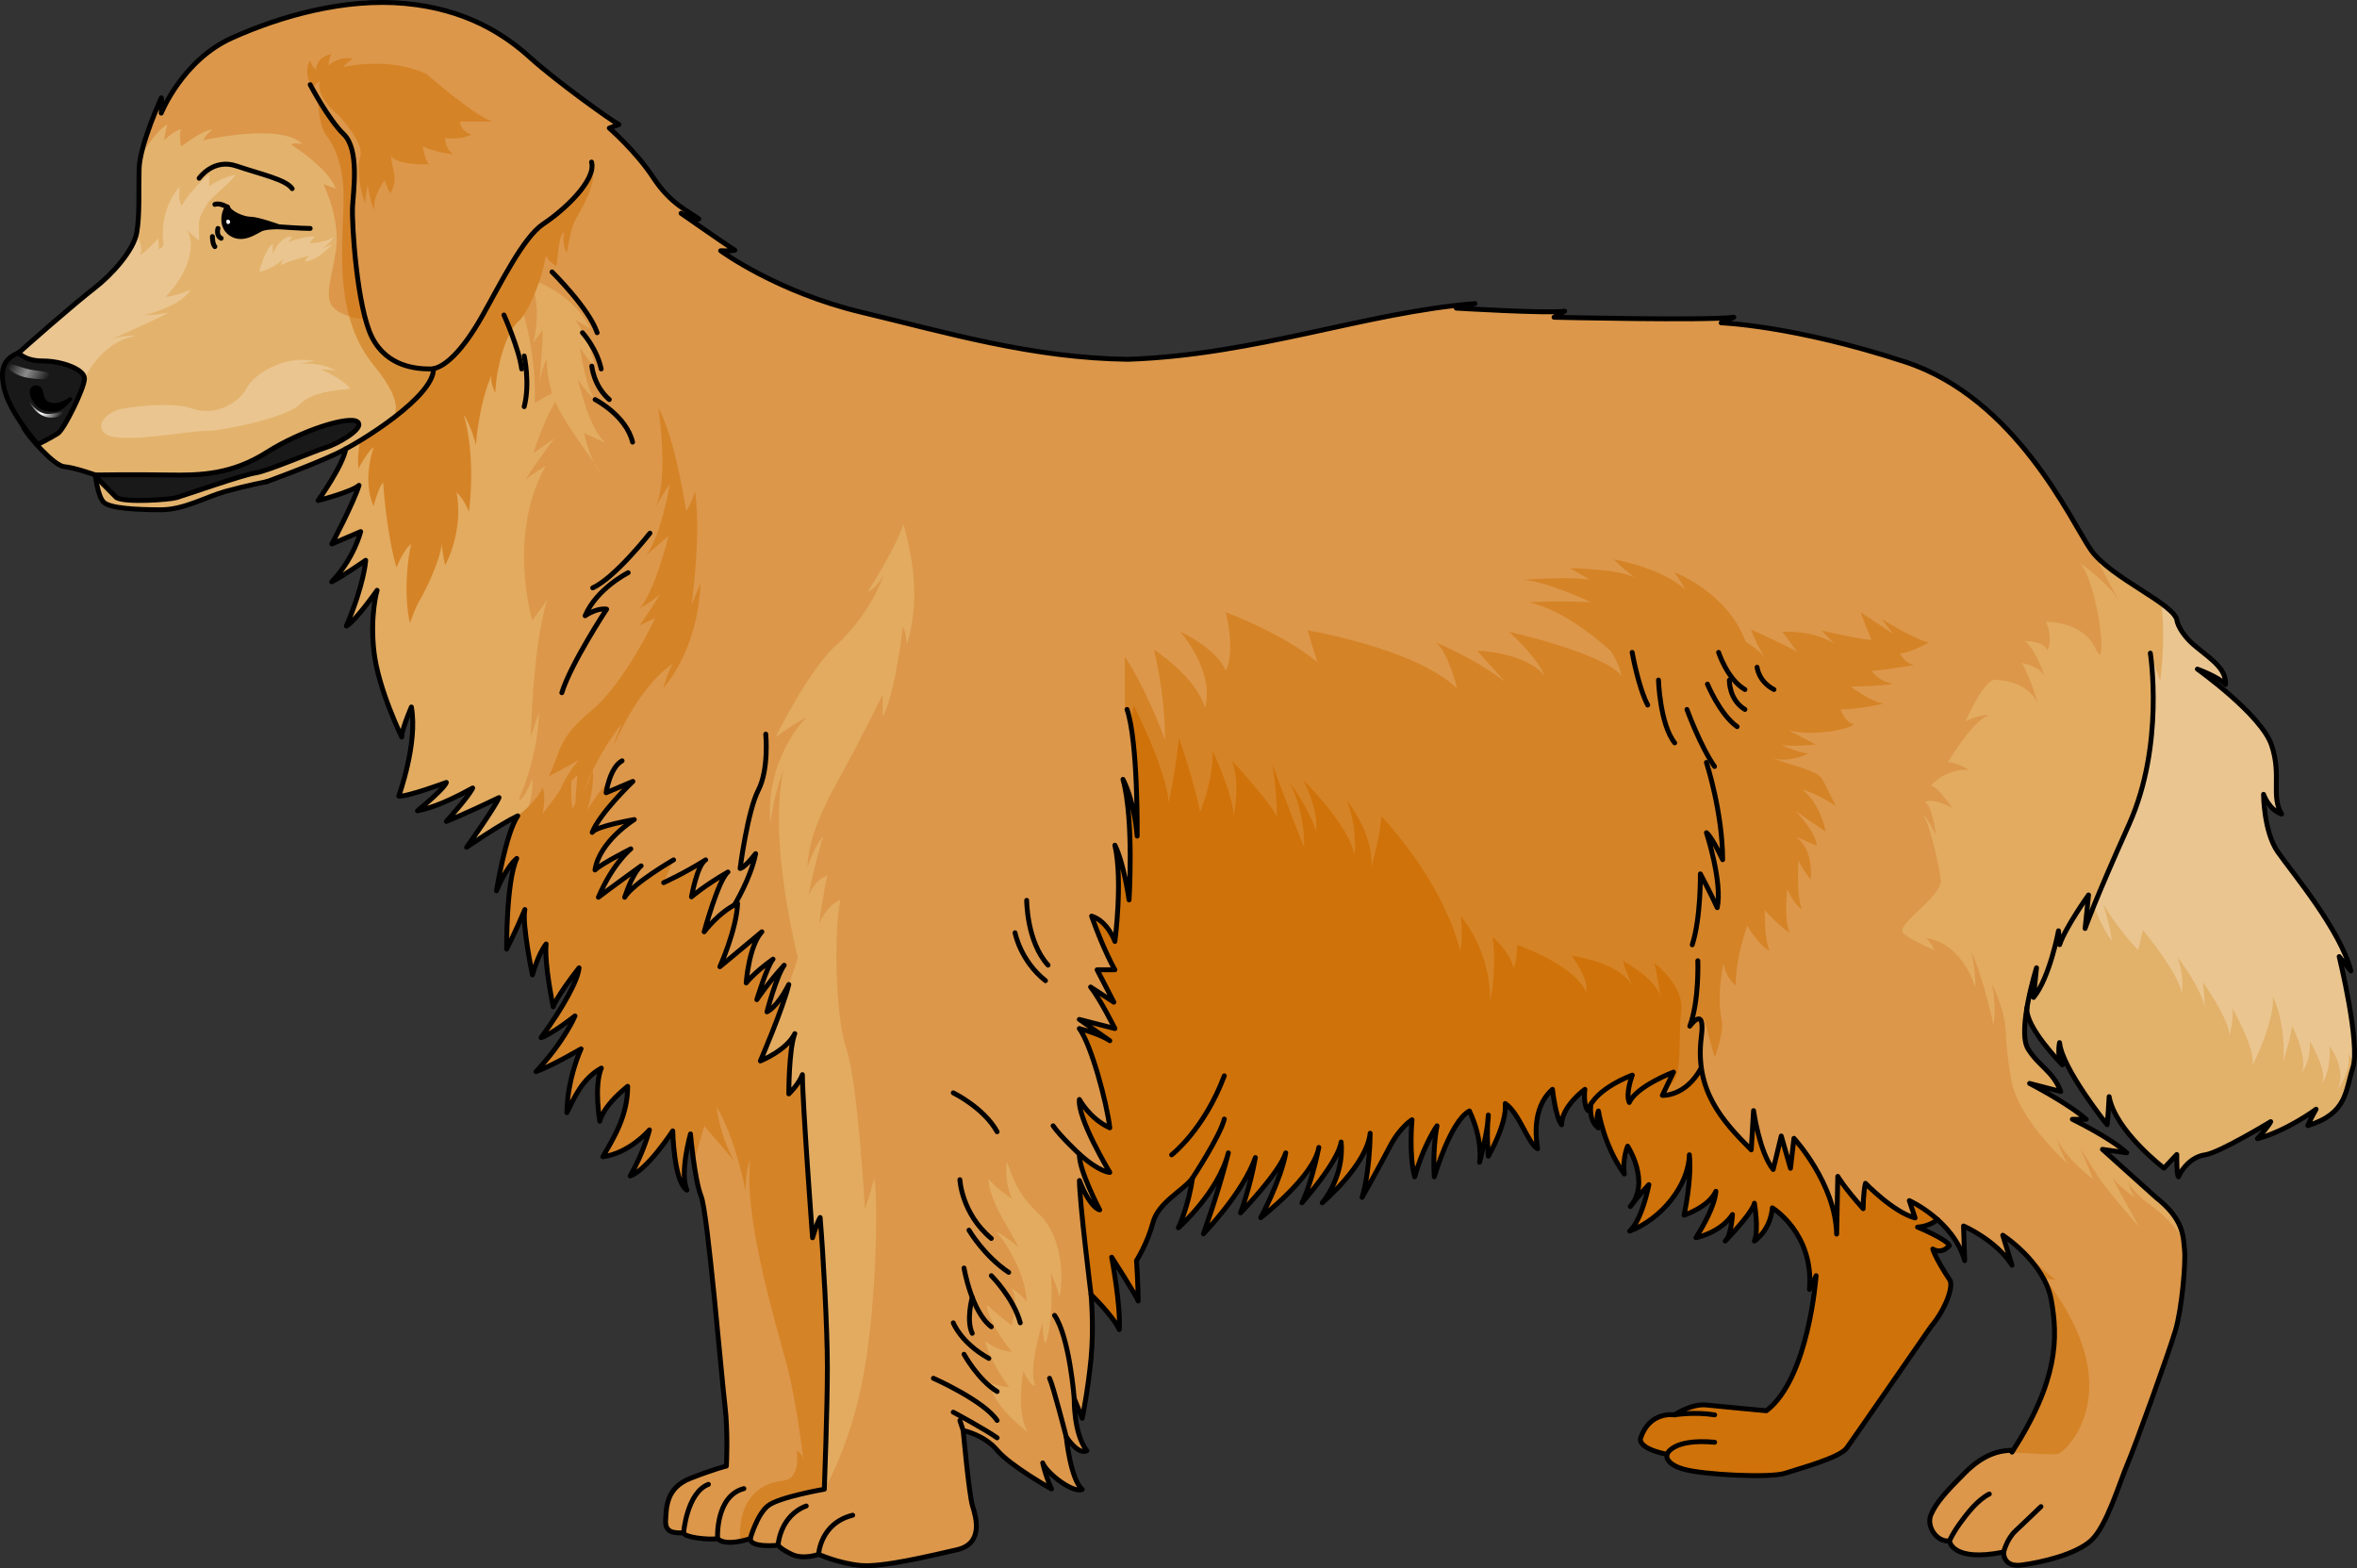<?xml version="1.0" encoding="utf-8"?>
<!-- Generator: Adobe Illustrator 16.0.0, SVG Export Plug-In . SVG Version: 6.00 Build 0)  -->
<!DOCTYPE svg PUBLIC "-//W3C//DTD SVG 1.1//EN" "http://www.w3.org/Graphics/SVG/1.1/DTD/svg11.dtd">
<svg version="1.1" id="Layer_1" xmlns="http://www.w3.org/2000/svg" xmlns:xlink="http://www.w3.org/1999/xlink" x="0px" y="0px"
	 width="483.332px" height="321.538px" viewBox="0 0 483.332 321.538" enable-background="new 0 0 483.332 321.538"
	 xml:space="preserve">
<rect x="0" y="0" width="483.332" height="321.538" fill="#333333" stroke="none"/>
<g>
	<g>
		<g id="XMLID_14_">
			<g>
				<path fill="#DC974A" d="M397.331,250.074c2.25,2.011,4.53,4.801,5.55,8.4l-0.229-7.09c0,0,6.62,2.83,9.93,8.04l-1.89-6.15
					c0,0,8.52,5.44,9.939,13.25c1.41,7.73,1.42,16.4-7.8,30.84c-2.66,0-5.94,0.66-9.93,4.65c-3.99,3.99-5.851,6.12-6.91,8.51
					c-1.07,2.39,1.11,5.7,3.77,5.43c0,0,0.48,4.41,11.11,2.28c0,0-0.26,3.19,3.73,2.66c3.979-0.53,11.039-2.13,14.229-5.05
					s5.851-11.97,7.44-15.69c1.6-3.72,8.51-22.859,9.84-27.38c1.33-4.52,2.12-13.82,1.859-16.479c-0.27-2.66-0.08-6.221-5.83-10.75
					l-11.01-9.881l4.98,0.711c-3.32-3.08-11.141-6.881-11.141-6.881h2.84c-3.67-3.22-11.129-7.1-11.6-7.34l6.38,1.65
					c-1.659-4.26-4.53-5.17-6.729-8.76c-1-1.65-0.78-5.08-0.21-8.391c-0.4,3.84,6.81,11.21,7.25,11.66
					c-0.13-0.18-1.11-1.65-0.57-4.54c0.53,5.351,9.76,16.84,9.76,16.84s0.17-1.06,0.41-5.76c1.25,7.04,11.25,14.66,11.25,14.66
					l2.63-2.8c0,0-0.07,4.22,0.351,4.59c0.56-1.48,2.569-4.12,5.47-4.521c2.9-0.399,13.439-6.8,13.439-6.8s-0.18,0.641-2.729,3.49
					c6.07-1.6,12.03-6.04,12.03-6.04s-0.891,1.49-1.69,3.36c8.11-2.511,7.65-7.03,9.24-11.881c1.58-4.859-2.81-22.779-2.81-22.779
					s0,0,2.399,2.939c-2.149-8.399-12.04-20.18-14.97-24.37c-2.93-4.18-2.94-11.84-2.94-11.84s1.05,3.13,3.71,4.05
					c-2.25-3.739,0.04-7.88-2.07-14.13c-2.06-6.12-14.579-15.14-15.189-15.58c0.32,0.12,4.46,1.671,5.76,3.141
					c0.09-3.08-2.42-4.8-5.949-7.65c-3.541-2.84-3.99-5.33-3.99-5.33c-0.221-3.45-13.631-8.8-17.681-14.62
					c-4.05-5.81-15.27-31.08-38.12-38.56c-22.84-7.48-37.699-8-37.699-8s0,0,2.6-1.14c-5.71,0.729-36.87,0-36.87,0s0,0,2.181-1.24
					c-3.431,0.51-22.23-0.63-22.23-0.63s0,0,3.85-0.931c-22.42,1.78-44.76,10.49-71.14,11.431c-19.73-0.261-37.208-5.49-54.658-9.65
					c-17.45-4.17-28.9-12.62-28.9-12.62s1.77,0.101,2.91-0.1c-2.28-1.46-11.021-7.57-11.021-7.57s2.39,1.561,3.63,1.141
					c-2.07-1.561-5.78-3.04-9.31-8.44c-3.54-5.4-9.04-10.18-9.04-10.18s0,0,1.97-0.73c-1.14-0.52-12.67-8.72-18.17-13.71
					c-5.51-4.979-13.4-9.97-25.65-11.11c-12.26-1.14-25.34,2.5-35.52,7.061c-10.18,4.57-14.51,15.42-14.51,15.42
					c0.19-2.01,0.02-3.14,0.02-3.14s-4.45,9.67-4.56,14.609c-0.11,4.94,0.14,9.36-0.48,13.03s-5.19,8.729-8.72,11.43
					c-3.54,2.7-14.8,12.471-16.6,14.271c-1.8,1.8,0.69,7.83,1.11,8.729l-0.02,0.261c0,0,0.21,3.84,1.17,5.539
					c0.96,1.7,6.12,7.61,8.2,7.771c2.07,0.16,6.38,1.7,6.38,1.7s0.01,0.12,0.04,0.34c0.13,1.04,0.61,4.189,1.67,5.25
					c1.28,1.28,6.92,1.55,11.71,1.55c4.79,0,9.1-2.61,13.3-3.78c4.21-1.17,8.45-1.989,8.45-1.989v-0.011c0,0,8.81-3.199,14.13-5.67
					c0.58-0.27,1.27-0.62,2.04-1.029c-0.62,3.5-5.68,10.569-5.68,10.569s6.83-1.729,8.4-3.109c-1.2,3.77-5.57,12.02-5.57,12.02
					l5.9-2.54c0,0-1.34,5.51-5.94,10.3c1.67-0.739,6.98-4.409,6.98-4.409s-0.29,4.859-3.98,13.47c1.71-0.811,6.03-6.92,6.3-7.3
					c-0.11,0.38-1.47,5.34-0.62,12.64c0.88,7.61,5.689,17.44,5.689,17.44s-0.17-1.11,1.97-6.171c1.36,7.48-2.59,18.271-2.59,18.271
					c1.66,0.21,9.76-2.811,9.76-2.811s0,0.94-5.92,5.82c1.46-0.31,4.57-0.939,11.33-4.67c-0.71,1.61-5.12,6.53-5.4,6.84
					c0.25-0.1,4.36-1.75,10.8-4.87c-0.91,2.11-6.3,9.69-6.63,10.17c0.41-0.29,7.05-4.819,10.47-6.43
					c-2.41,3.521-4.24,14.64-4.35,15.34c0.16-0.39,1.86-4.64,4.14-6.62c-2.18,4.78-2.08,18.591-2.08,18.591s1.98-3.841,3.74-8.101
					c-0.62,3.01,1.56,13.4,1.56,13.4s1.14-4.26,2.81-6.34c-0.42,4.06,1.45,12.88,1.45,12.88s0.52-1.87,5.3-7.99
					c-0.21,2.49-3.12,7.89-7.79,14.33c2.32-0.8,6.68-4.25,6.95-4.46c-0.12,0.31-2.26,5.28-7.99,11.42c3.43-1.25,9.24-4.68,9.24-4.68
					s-2.8,5.92-2.91,13.09c1.46-2.91,3.02-6.86,7.07-9.141c-1.56,3.74-0.31,10.9-0.31,10.9s0.41-2.9,5.71-7.16
					c0,6.021-2.81,10.49-5.09,14.44c5.5-0.73,9.55-5.511,9.55-5.511s-1.14,4.57-3.939,9.45c3.529-1.239,8.72-9.239,8.72-9.239
					s0.21,10.489,2.91,12.149c-1.561-3.53,0.729-11.53,0.729-11.53s0.83,9.45,2.18,12.78c1.35,3.32,4.16,36.92,4.86,42.72
					c0.71,5.79,0.32,12.61,0.32,12.61s-2.35,0.54-7.37,2.5c-5.01,1.96-4.93,5.96-5.09,8.62s1.88,2.58,3.68,2.58
					c0,0.01,0,0.01,0,0.01c0.12,0.86,4.95,1.48,6.97,1.17c1.73,1.72,6.7-0.01,6.7-0.01v0.01c0.021,1.97,5.72,1.351,5.72,1.351
					s0.41,0.72,2.8,1.859c2.39,1.15,5.5,0,5.5,0c0,0.01,0,0.01,0,0.01s4.16,1.86,8.62,2.28c4.47,0.42,14.229-1.97,19.74-3.22
					c5.5-1.25,3.95-6.65,3.22-8.93c-0.73-2.29-1.931-15.521-1.931-15.521s4.311,0.86,6.99,4.05c2.67,3.19,11.13,7.94,11.13,7.94
					s-1.04-2.07-1.82-5.351c0.78,2.07,6.21,6.301,8.11,5.44c-2.41-2.08-3.28-10.79-3.28-10.79s2.42,3.8,4.23,2.85
					c-2.7-3.46-2.6-10.38-2.59-10.689l1.64,4.05c0,0,1.21-5.95,1.82-12.34c0.6-6.38,0-13.021,0-13.021s4.48,4.311,5.77,7.16
					c0.34-4.689-1.439-14.27-1.54-14.819c0.29,0.439,4.84,7.54,5.43,8.949c0-3.189-0.351-8.279-0.351-8.279s2.24-3.53,3.36-7.761
					c1.13-4.229,6.22-6.56,8.11-9.14c-0.75,5.51-2.75,9.9-2.87,10.17c0.24-0.22,8.189-7.32,10.239-15.359
					c-2.08,8.31-5.13,16.619-5.13,16.619s8.171-8.449,10.66-15.649c-1.069,6.04-2.92,11.03-3.03,11.34
					c0.24-0.25,8.041-8.35,9.271-12.31c-0.97,5.539-5.13,13.289-5.13,13.289s10.22-7.88,11.779-13.789
					c-1.55,7.27-3.18,10.47-3.31,10.729c0.44-0.5,7.48-8.56,8.01-12.45c0.671,6.99-3.62,12.16-3.87,12.46
					c0.4-0.34,9.15-7.899,9.83-14.26c-0.13,8.32-1.529,12.74-1.66,13.13c0.261-0.439,3.671-6.49,5.671-10.359
					c2.079-4.011,4.569-5.53,4.569-5.53s-0.689,7.2,0.561,11.7c1.38-5.061,3.6-9.07,4.57-10.46
					c-0.971,5.119-0.561,10.46-0.561,10.46s3.32-11.431,7.2-13.511c2.68,5.74,2.189,9.841,2.1,10.45c0.16-0.62,1.261-4.87,1.64-7.88
					c-0.159,3.31,0.141,6.71,0.141,6.71s3.88-6.65,3.46-10.8c2.91,1.939,4.71,8.31,6.649,9.28c-0.689-4.16-0.42-9.141,3.041-12.19
					c0,0,0.63,5.75,1.869,7.271c0-3.811,4.78-7.271,4.78-7.271s-0.41,3.12,0.62,4.36c0.15-0.471,0.36-0.91,0.63-1.34
					c-0.06,0.34-0.51,3.399,1.51,4.89c-0.56-2.32,0.021-3.47,0.021-3.47s1.05,7.05,5.3,12.93c-0.399-3.271,0.68-5.72,0.68-5.72
					s4.41,6.8,1,11.8c1.94-2.46,3.221-3.76,3.351-3.891c-0.08,0.431-1.43,7.271-3.94,9.511c6.53-2.45,12.11-9.391,12.25-15.65
					c0.54,5.03-1.09,12.38-1.09,12.38s5.04-1.63,6.53-4.89c-0.271,3.26-2.851,7.479-4.08,9.52c5.58-1.359,7.49-4.76,7.49-4.76
					s-0.24,3.851-1.24,5.17c-0.08,0.09-0.17,0.181-0.26,0.271c0.09-0.07,0.17-0.16,0.26-0.271c5.729-6.03,5.729-7.49,5.729-7.49
					s0.95,5.45,0,7.761c3.54-2.58,3.671-6.811,3.671-6.811s8.6,5.21,7.619,16.73l1.37-2.82c0,0-1.479,21.04-10.189,27.7
					c0,0-9.271-0.84-12.311-1.18c-3.03-0.341-6.569,2.02-6.569,2.02s-5.051-0.84-6.91,4.72c0,0-1.01,2.07,5.399,3.37
					c0,0-0.68,1.86,3.37,3.04c4.04,1.18,17.83,1.851,20.86,0.84c3.03-1.01,11.16-3.149,12.63-5.18
					c1.51-2.09,17.24-24.85,17.24-24.85c3.18-3.811,4.68-8.381,3.88-9.591c-2.91-4.409-3.42-6.14-3.47-6.34
					c0.109,0.061,1.689,1.141,3.39-0.7c-0.54-1.359-6.53-3.81-6.53-3.81S395.42,251.574,397.331,250.074z"/>
			</g>
		</g>
	</g>
	<path fill="#E2AB60" d="M106.407,163.833c0,0,3.99-8.521,4.092-17.746c-1.147,3.496-1.639,4.876-1.639,4.876
		s0.426-19.187,3.399-27.986c-3.103,4.207-3.103,4.207-3.103,4.207s-5.269-17.384,2.768-31.683
		c-3.519,2.185-4.103,2.816-4.103,2.816s0.56-1.267,5.831-8.406c-4.258,2.979-4.258,2.979-4.258,2.979s3.502-11.433,7.386-13.928
		c-5.124,2.24-7.121,3.715-7.121,3.715s0.88-14.457-5.743-26.92c0,0-5.795,15.369-11.773,18.019c0,0-1.382,1.307-3.141,1.88
		c0,0-0.378,4.399-7.316,9.265c-4.489,3.148-8.952,6.17-13.98,8.676c0.007-0.004,0.015-0.007,0.022-0.01
		c0.39-0.174,0.77-0.346,1.13-0.513c0.58-0.27,1.27-0.62,2.04-1.029c-0.037,0.209-0.091,0.431-0.158,0.663
		c-0.059,0.204-0.132,0.419-0.211,0.638c-0.008,0.022-0.014,0.043-0.021,0.065c-1.352,3.699-5.29,9.203-5.29,9.203
		s6.83-1.729,8.4-3.109c-1.2,3.77-5.57,12.02-5.57,12.02l5.9-2.54c0,0-1.34,5.51-5.94,10.3c1.67-0.739,6.98-4.409,6.98-4.409
		s-0.29,4.859-3.98,13.47c1.71-0.811,6.03-6.92,6.3-7.3c-0.11,0.38-1.47,5.34-0.62,12.64c0.88,7.61,5.689,17.44,5.689,17.44
		s-0.17-1.11,1.97-6.171c1.36,7.48-2.59,18.271-2.59,18.271c1.66,0.21,9.76-2.811,9.76-2.811s0,0.94-5.92,5.82
		c0.876-0.186,2.354-0.492,4.851-1.51c0.411-0.167,0.849-0.354,1.317-0.562c0.006-0.003,0.013-0.006,0.019-0.009
		c0.443-0.198,0.917-0.419,1.415-0.658c0.045-0.021,0.089-0.042,0.135-0.063c0.484-0.234,0.999-0.493,1.537-0.771
		c0.103-0.054,0.208-0.108,0.313-0.163c0.555-0.289,1.13-0.596,1.745-0.935l-0.001,0.002c0.001-0.001,0.003-0.002,0.005-0.003
		c-0.709,1.609-5.111,6.521-5.398,6.839c0.043-0.018,0.189-0.076,0.415-0.169c0.044-0.019,0.083-0.033,0.134-0.055
		c0.004-0.002,0.01-0.004,0.014-0.006c0.1-0.041,0.211-0.088,0.336-0.14c0.011-0.005,0.024-0.011,0.035-0.015
		c1.452-0.607,4.505-1.921,8.683-3.918c0.383-0.184,0.776-0.372,1.177-0.566l-0.001,0.003c0.002-0.001,0.004-0.002,0.006-0.003
		c-0.908,2.104-6.272,9.651-6.625,10.164c0.142-0.101,0.879-0.605,1.933-1.304c0.055-0.036,0.117-0.077,0.173-0.114
		c0.16-0.105,0.32-0.212,0.493-0.324c0.111-0.073,0.231-0.15,0.346-0.227c0.126-0.082,0.249-0.162,0.38-0.248
		c0.176-0.113,0.359-0.231,0.542-0.349c0.08-0.052,0.156-0.101,0.236-0.152c0.221-0.142,0.448-0.286,0.676-0.43
		c0.046-0.03,0.092-0.059,0.139-0.088c0.242-0.153,0.487-0.306,0.733-0.459c0.035-0.021,0.07-0.044,0.105-0.065
		c0.541-0.335,1.085-0.666,1.618-0.981c0.022-0.013,0.045-0.027,0.067-0.04c0.807-0.477,1.584-0.914,2.277-1.273
		c0.021-0.011,0.045-0.023,0.066-0.035c0.236-0.121,0.463-0.233,0.676-0.334c0,0-0.001,0.001-0.001,0.001
		c0.001,0,0.003-0.001,0.005-0.002c-1.057,1.547-2.001,4.55-2.738,7.494c3.23-3.974,5.856-9.076,5.781-15.138
		C106.986,164.975,106.407,163.833,106.407,163.833z"/>
	<path fill="#CF7209" d="M334.308,247.4c4.22-5.04-0.541-12.39-0.541-12.39s-1.09,2.45-0.68,5.72c-4.26-5.88-5.31-12.93-5.31-12.93
		s-0.57,1.15-0.021,3.47c-1.97-1.45-1.59-4.399-1.52-4.859c2.3-3.771,8.49-5.96,8.49-5.96s-1.45,3.739-0.62,5.609
		c1.45-3.319,9.06-6.229,9.06-6.229l-2.279,4.779c0,0,4.92,0.5,8.109-4.939c1.2,6.87,5.6,11.59,10.12,16.1l0.47-8.04
		c0,0,1.18,8.521,4.021,12.061l1.659-6.86l1.891,6.63l0.71-6.149c0,0,8.521,9.22,8.761,19.63l0.229-11.83c0,0,1.19,2.13,5.21,6.63
		c0,0,0-3.31,0.47-5.21c0,0,5.681,5.92,10.17,7.1l-1.18-3.55c0,0,2.87,1.28,5.8,3.9c-1.9,1.5-4.109,1.54-4.109,1.54
		s5.979,2.449,6.529,3.81c-1.52,1.63-2.949,0.96-3.32,0.74c0.461,0.35,0.649,2.12,3.399,6.29c0.8,1.21-0.7,5.79-3.88,9.59
		c0,0-15.738,22.77-17.248,24.86c-1.47,2.02-9.59,4.159-12.629,5.17c-3.031,1.01-16.822,0.34-20.862-0.84
		c-4.05-1.181-3.37-3.03-3.37-3.03c-6.4-1.311-5.39-3.38-5.39-3.38c1.851-5.561,6.91-4.71,6.91-4.71s3.53-2.36,6.569-2.03
		c3.03,0.34,12.301,1.18,12.301,1.18c8.72-6.66,10.189-27.689,10.189-27.689l-1.369,2.81c0.979-11.52-7.621-16.72-7.621-16.72
		s-0.129,4.22-3.67,6.8c0.95-2.31,0-7.75,0-7.75s0,1.44-5.72,7.47c1-1.33,1.229-5.159,1.229-5.159s-1.899,3.399-7.489,4.76
		c1.229-2.04,3.81-6.26,4.09-9.521c-1.5,3.261-6.53,4.9-6.53,4.9s1.631-7.351,1.08-12.39c-0.13,6.26-5.71,13.199-12.24,15.649
		c2.5-2.24,3.851-9.07,3.931-9.5C337.958,243.07,336.507,244.561,334.308,247.4z"/>
	<path fill="#E2AB60" d="M210.803,293.686c0,0-7.457-5.449-7.762-10.104c2.621,0.836,3.882,0.836,3.882,0.836
		s-4.066-5.408-4.9-9.532c2.206,2.071,5.489,2.312,5.489,2.312s-4.715-5.561-5.191-9.674c2.269,2.034,5.132,4.242,5.132,4.242
		s1.828-6.087-0.339-7.818c0,0,2.488,1.479,3.384,3.007c0.061-4.976-3.998-12.258-6.445-14.585c0,0,3.935,2.271,4.833,3.519
		c-1.454-3.461-5.886-9.069-6.23-14.193c1.869,2.146,4.916,4.154,4.916,4.154s-1.621-2.791-1.156-7.558
		c0.879,0.979,1.086,5.55,6.418,10.396s5.283,14.247,4.373,17.302c-0.149-1.585-1.711-4.978-1.711-4.978s0.729,9.418-1.068,14.472
		c-0.623-0.554-0.623-4.277-0.623-4.277s-3.047,9.332-1.523,12.897c-1.038,0.242-2.433-2.942-2.433-2.942
		S208.291,289.733,210.803,293.686z"/>
	<g>
		<path fill="#E2B16A" d="M438.01,245.718c0.063,0.05,0.1,0.068,0.1,0.068S438.073,245.761,438.01,245.718z"/>
		<path fill="#E2AB60" d="M482.078,199.091c-2.15-8.41-12.029-20.19-14.96-24.37c-2.94-4.189-2.95-11.84-2.95-11.84
			s1.051,3.13,3.711,4.04c-2.25-3.74,0.039-7.87-2.071-14.13c-2.05-6.11-14.579-15.141-15.189-15.58
			c0.319,0.12,4.46,1.67,5.761,3.14c0.09-3.08-2.41-4.8-5.951-7.649c-3.529-2.841-3.99-5.33-3.99-5.33
			c-0.205-3.21-11.885-8.09-16.74-13.454c2.559,5.584,5.973,11.044,4.471,8.707c-2.091-3.252-7.666-7.202-7.666-7.202
			c3.949,4.646,5.808,23.464,3.252,17.656c-2.555-5.808-10.222-5.575-10.222-5.575c1.626,3.718,0.275,5.87,0.275,5.87
			c-0.632-1.974-4.54-1.929-4.54-1.929s2.012,1.451,4.004,7.206c-1.074-2.132-4.694-2.719-4.694-2.719s1.552,2.276,3.275,8.269
			c-1.896-4.023-6.379-4.691-8.735-4.82c-2.356-0.131-6.093,8.587-6.093,8.587s2.932-1.693,4.942-1.202
			c-2.758-0.032-8.562,9.523-8.562,9.523s1.265-0.258,4.441,1.618c-1.477-0.334-5.418,0.334-7.889,3.196
			c1.264,0,4.367,4.553,4.367,4.553s-3.967-2.211-5.576-1.187c1.553,0.896,2.242,6.779,2.242,6.779s-0.978-2.342-2.701-4.422
			c1.552,2.603,3.218,10.019,3.678,13.529c0.461,3.513-9.707,9.366-7.639,11.057c2.07,1.692,6.323,3.383,6.323,3.383
			s-0.345-1.172-1.725-2.472c7.759,1.171,10.174,10.276,10.174,10.276s0-3.966-0.837-7.435c1.881,3.943,3.832,11.824,4.529,14.978
			c0.696-4.256-0.349-8.514-0.349-8.514s2.717,5.36,2.856,10.058c0.14,4.695,1.267,10.498,1.267,10.498
			c2.173,8.416,11.481,16.451,11.481,16.451s-1.185-1.532-2.367-5.475c1.601,4.259,7.592,8.672,7.592,8.672l-2.717-6.465
			c0,0,2.16,3.469,3.764,5.991c1.6,2.52,8.336,10.242,8.353,10.26c-1.387-2.63-3.297-5.855-5.569-10.225
			c1.428,1.905,4.34,3.936,4.907,4.322c-0.255-0.201-0.96-0.954-1.578-3.423c0.856,1.892,2.774,3.574,4.629,4.855
			c1.716,1.168,5.54,4.557,6.93,7.764c0.216-2.472-1.048-5.576-5.853-9.362l-11.01-9.88l4.979,0.71
			c-3.32-3.08-11.14-6.87-11.14-6.87h2.84c-3.67-3.22-11.131-7.1-11.59-7.34l6.379,1.649c-1.66-4.27-4.539-5.18-6.729-8.77
			c-1.01-1.65-0.78-5.1-0.22-8.43h0.01c-0.45,3.83,6.8,11.26,7.24,11.71c-0.131-0.181-1.1-1.65-0.561-4.55
			c0.521,5.35,9.75,16.84,9.75,16.84s0.17-1.061,0.42-5.75c1.25,7.029,11.24,14.66,11.24,14.66l2.631-2.811
			c0,0-0.071,4.23,0.359,4.59c0.561-1.479,2.561-4.12,5.46-4.52c2.91-0.4,13.44-6.8,13.44-6.8s-0.17,0.649-2.721,3.489
			c6.07-1.6,12.02-6.04,12.02-6.04s-0.889,1.5-1.689,3.37c8.11-2.52,7.65-7.029,9.24-11.89s-2.811-22.78-2.811-22.78
			S479.677,196.141,482.078,199.091z"/>
	</g>
	<path fill="#D58327" d="M329.907,133.152c0,0-8.58-8.046-16.388-9.646c6.807-0.399,12.812,0,12.812,0s-9.81-4.604-14.213-4.604
		c11.21-0.801,14.013,0,14.013,0l-4.204-2.4c0,0,10.61,0.199,13.413,2.002c-3.403-2.604-4.404-3.805-4.404-3.805
		s10.151,1.802,14.584,6.205c-0.771-1.801-2.216-3.602-2.216-3.602s12.687,4.798,15.372,16.711
		c2.687,11.913-0.07,15.232-0.07,15.232"/>
	<path fill="#D58327" d="M351.705,216.68c1.061-3.114,1.707-5.959,1.332-7.652c-1.107-4.985,0.414-11.632,0.414-11.632
		s0,2.492,2.494,4.708c-0.141-5.54,2.354-12.325,2.354-12.325s1.938,3.602,4.568,5.263c-1.105-2.771-0.969-8.446-0.969-8.446
		s1.662,2.216,5.123,4.708c-1.246-2.633-0.553-9.001-0.553-9.001s1.523,3.322,3.045,4.153c-1.246-2.907-0.691-10.108-0.691-10.108
		s0.139,0.97,2.494,4.017c0.553-6.924-3.186-8.863-3.186-8.863s0,0,4.432,1.938c-0.277-3.047-4.432-7.2-4.432-7.2l6.23,4.292
		c0,0-0.832-5.399-4.709-8.585c2.631,0.554,6.785,3.323,6.785,3.323s-1.799-3.738-2.771-5.538c-0.969-1.8-6.367-2.771-10.66-4.433
		c3.738,1.385,7.893-0.83,7.893-0.83s-1.938,0-5.814-1.801c1.938,0.555,7.199,0,7.199,0s-2.492-1.386-5.539-2.907
		c4.986,1.246,12.324-0.14,13.434-1.246c-1.662-0.14-2.771-3.047-2.771-3.047s3.879,0,9.002-1.247c-2.354,0-6.924-3.462-6.924-3.462
		s5.816,0,8.725-0.555c-2.908-0.415-4.432-2.632-4.432-2.632s4.57-0.415,8.727-1.245c-1.801-0.14-2.908-2.354-2.908-2.354
		s1.521,0.138,5.953-2.216c-3.322-0.831-9.693-4.848-9.693-4.848l2.355,3.046l-6.648-4.396c0,0,0.557,1.767,2.217,5.645
		c-2.076,0-10.248-1.938-10.248-1.938l2.631,2.769c-4.293-2.907-10.66-2.492-10.66-2.492l3.045,4.154
		c-3.049-1.801-9.416-4.569-9.416-4.569s0.139,1.246,2.906,5.954c-1.66-2.491-5.814-4.568-10.938-7.062c1.799,1.522,0,6.784,0,6.784
		c-2.078-4.293-10.939-9.244-10.939-9.244s3.6,3.429,4.291,7.029c-1.246-2.216-11.078-4.569-11.078-4.569s4.674,3.442,6.719,7.203
		c-2.76-4.682-13.227-5.819-13.227-5.819s4.709,4.293,5.678,9.215c-3.463-4.633-23.125-9.076-23.125-9.076s5.676,4.985,7.338,9.076
		c-3.877-4.91-13.848-5.198-13.848-5.198l5.816,6.509c0,0-4.57-4.017-14.541-8.31c2.631,1.385,4.613,9.556,4.613,9.556
		c-8.518-8.233-30.658-11.925-30.658-11.925s1.135,3.69,1.986,6.529c-7.1-5.963-18.736-10.22-18.736-10.22s1.986,7.664,0,12.014
		c-1.986-4.734-9.37-8.04-9.37-8.04s7.098,7.949,5.11,15.614c-1.986-6.529-10.504-11.924-10.504-11.924s2.271,8.518,2.271,18.453
		c-4.259-11.355-8.232-17.033-8.232-17.033v10.678l0.452,0.148c2.285,6.646,2.078,25.965,2.078,25.965s-0.416-6.646-2.908-11.632
		c2.285,8.309,1.246,24.719,1.246,24.719s-1.039-7.479-2.907-11.217c1.661,7.27,0,19.732,0,19.732s-1.454-4.154-4.777-5.192
		c2.492,7.062,4.777,11.009,4.777,11.009h-3.648l3.441,6.646c0,0,0,0-4.778-3.115c1.87,2.284,4.985,8.517,4.985,8.517l-7.298-1.869
		l6.183,4.31c-0.368-0.248-2.142-1.344-6.183-2.439c2.467,3.324,5.636,15.164,6.259,20.356c-4.154-1.869-6.238-5.815-6.238-5.815
		c-0.423,3.946,6.238,14.955,6.238,14.955s-2.076,0-6.23-3.738c-0.209,3.115,4.154,11.425,4.154,11.425s-1.87-0.208-4.154-6.023
		c0,2.409,1.552,16.568,2.475,24.644c-0.051-0.781-0.092-1.242-0.092-1.242s4.485,4.313,5.778,7.16
		c0.283-3.973-0.948-11.443-1.396-13.972c-0.101-0.552-0.156-0.865-0.156-0.865s4.83,7.505,5.434,8.972
		c0-0.979-0.033-2.14-0.078-3.275l0,0c-0.004-0.114-0.009-0.227-0.014-0.339c-0.003-0.078-0.006-0.156-0.01-0.233
		c-0.004-0.104-0.011-0.205-0.015-0.308c-0.006-0.133-0.012-0.263-0.019-0.392c-0.005-0.102-0.01-0.201-0.015-0.3
		c-0.007-0.132-0.013-0.262-0.02-0.389c-0.004-0.076-0.007-0.151-0.013-0.227c-0.006-0.128-0.014-0.254-0.021-0.377
		c-0.002-0.045-0.004-0.092-0.007-0.136c-0.009-0.156-0.017-0.305-0.023-0.449c-0.005-0.066-0.01-0.13-0.013-0.195
		c-0.007-0.108-0.013-0.217-0.018-0.317c-0.003-0.032-0.006-0.066-0.007-0.098c-0.008-0.129-0.016-0.246-0.021-0.357
		c-0.003-0.054-0.007-0.102-0.01-0.151c-0.003-0.06-0.007-0.115-0.01-0.169c-0.003-0.045-0.008-0.091-0.01-0.131
		c-0.004-0.073-0.009-0.145-0.012-0.2c-0.002-0.017-0.003-0.027-0.004-0.044c-0.008-0.121-0.013-0.193-0.013-0.193
		s2.243-3.535,3.363-7.763c1.121-4.227,6.212-6.556,8.109-9.144c-0.775,5.694-2.885,10.185-2.885,10.185s8.17-7.201,10.249-15.371
		c-2.078,8.31-5.125,16.617-5.125,16.617s8.17-8.447,10.662-15.647c-1.107,6.23-3.045,11.354-3.045,11.354s8.031-8.31,9.277-12.324
		c-0.969,5.54-5.123,13.294-5.123,13.294s0.025-0.02,0.062-0.048c0.018-0.015,0.033-0.026,0.059-0.048
		c0.014-0.009,0.027-0.021,0.041-0.032c0.029-0.021,0.061-0.046,0.098-0.074c0.025-0.022,0.062-0.053,0.096-0.077
		c0.033-0.027,0.062-0.053,0.102-0.082c0.033-0.026,0.07-0.058,0.105-0.085c0.045-0.036,0.088-0.07,0.137-0.11
		c0.043-0.036,0.092-0.076,0.141-0.115c0.047-0.038,0.092-0.075,0.141-0.115c0.053-0.044,0.109-0.091,0.166-0.139
		c0.053-0.043,0.104-0.087,0.162-0.134c0.061-0.051,0.125-0.105,0.189-0.161c0.055-0.045,0.107-0.091,0.166-0.14
		c0.068-0.061,0.143-0.121,0.215-0.185c0.061-0.051,0.119-0.101,0.182-0.152c0.076-0.067,0.154-0.137,0.236-0.206
		c0.061-0.054,0.119-0.104,0.182-0.158c0.082-0.073,0.168-0.148,0.254-0.225c0.064-0.059,0.131-0.114,0.197-0.175
		c0.084-0.075,0.172-0.153,0.26-0.233c0.07-0.063,0.141-0.125,0.211-0.188c0.092-0.083,0.184-0.168,0.275-0.253
		c0.07-0.062,0.139-0.126,0.209-0.19c0.096-0.09,0.191-0.181,0.289-0.271c0.072-0.067,0.145-0.134,0.215-0.201
		c0.098-0.092,0.195-0.186,0.295-0.278c0.072-0.071,0.146-0.144,0.221-0.215c0.1-0.097,0.201-0.192,0.301-0.293
		c0.072-0.069,0.146-0.143,0.219-0.214c0.104-0.103,0.205-0.205,0.309-0.309c0.072-0.073,0.145-0.146,0.217-0.219
		c0.104-0.105,0.207-0.212,0.309-0.319c0.072-0.073,0.145-0.147,0.215-0.223c0.105-0.11,0.211-0.222,0.314-0.334
		c0.066-0.072,0.135-0.146,0.201-0.217c0.107-0.115,0.213-0.231,0.318-0.35c0.064-0.073,0.131-0.146,0.195-0.219
		c0.105-0.118,0.209-0.236,0.314-0.354c0.062-0.074,0.129-0.149,0.189-0.225c0.105-0.12,0.205-0.24,0.309-0.36
		c0.061-0.072,0.121-0.146,0.18-0.221c0.102-0.124,0.203-0.248,0.301-0.372c0.057-0.069,0.111-0.141,0.166-0.213
		c0.102-0.128,0.201-0.256,0.297-0.385c0.051-0.067,0.1-0.135,0.148-0.202c0.098-0.133,0.195-0.265,0.289-0.396
		c0.045-0.063,0.088-0.13,0.133-0.192c0.094-0.136,0.189-0.271,0.277-0.408c0.037-0.057,0.074-0.114,0.109-0.172
		c0.092-0.143,0.186-0.286,0.271-0.428c0.027-0.047,0.053-0.095,0.08-0.143c0.092-0.15,0.182-0.304,0.264-0.455
		c0.018-0.03,0.033-0.062,0.049-0.094c0.406-0.752,0.721-1.491,0.904-2.202v0.001v-0.001c-1.623,7.595-3.334,10.763-3.334,10.763
		s7.479-8.445,8.033-12.463c0.691,7.2-3.879,12.463-3.879,12.463s9.141-7.755,9.834-14.264c-0.141,8.726-1.662,13.155-1.662,13.155
		s3.6-6.37,5.678-10.386c2.076-4.017,4.57-5.538,4.57-5.538s-0.693,7.2,0.553,11.701c1.385-5.056,3.602-9.07,4.57-10.455
		c-0.971,5.123-0.555,10.455-0.555,10.455s3.324-11.426,7.201-13.502c2.908,6.23,2.076,10.523,2.076,10.523s0.02-0.068,0.049-0.186
		c0.002-0.013,0.006-0.021,0.01-0.033c0.016-0.06,0.033-0.131,0.055-0.211c0.004-0.017,0.008-0.032,0.012-0.049
		c0.326-1.281,1.209-4.882,1.543-7.514c0-0.003,0-0.007,0.002-0.009l-0.002,0.001c0.002,0,0.002,0,0.002,0
		c-0.137,2.696,0.035,5.458,0.105,6.407c0,0,0,0.015,0,0.021c0.006,0.064,0.008,0.12,0.014,0.167c0,0.012,0,0.02,0.002,0.028
		c0.002,0.034,0.004,0.066,0.006,0.087c0.002,0.021,0.004,0.042,0.004,0.042s3.879-6.646,3.463-10.802
		c2.908,1.938,4.709,8.309,6.646,9.278c-0.691-4.155-0.414-9.141,3.047-12.188c0,0,0.623,5.746,1.869,7.271
		c0-3.809,4.777-7.271,4.777-7.271s-0.414,3.115,0.625,4.361c1.451-4.569,9.1-7.273,9.1-7.273s-1.451,3.739-0.62,5.609
		c1.454-3.324,9.06-6.229,9.06-6.229l-2.279,4.779c0,0,5.091-0.041,7.936-5.582c0,0,0-11.548,0.656-9.777
		c0.109,0.122,1.906,6.888,1.996,7.026C351.56,216.405,351.634,216.541,351.705,216.68z"/>
	<path fill="#CF7209" d="M339.285,197.491c0,0,0.549,2.738,1.279,7.016c-1.109-4.046-7.76-7.466-7.76-7.466s0.09,0.764,1.945,5.243
		c-2.373-4.976-12.479-6.322-12.479-6.322s3.781,4.949,2.971,7.461c-2.34-5.592-14.133-9.694-14.133-9.694s0,2.953-0.719,4.844
		c-0.721-3.42-4.32-6.479-4.32-6.479s1.021,5.792-0.527,13.372c0.309-10.546-6.043-17.65-6.043-17.65s0.619,2.789,0,7.282
		c-4.027-15.338-16.254-27.715-16.254-27.715s0,3.159-2.012,10.344c0.385-7.088-5.076-13.602-5.076-13.602s2.107,4.406,1.629,11.397
		c-0.957-6.226-10.439-15.42-10.439-15.42s3.256,6.417,2.49,10.344c-1.053-4.118-5.363-10.057-5.363-10.057s3.064,5.65,2.969,13.218
		c-0.287,0-6.705-17.357-6.705-17.357s0.863,2.32,1.15,11.61c0-1.915-9.289-11.896-9.289-11.896s1.818,3.757,0.383,11.322
		c-0.191-4.598-4.311-13.312-4.311-13.312s0.383,5.076-2.588,12.547c-0.861-5.076-4.309-15.199-4.309-15.199
		s-0.576,6.102-2.107,13.188c-0.67-7.184-7.184-19.87-7.184-19.87l-0.623,3.854c1.49,8.15,1.332,22.94,1.332,22.94
		s-0.416-6.646-2.908-11.632c2.285,8.309,1.246,24.719,1.246,24.719s-1.039-7.479-2.908-11.217c1.662,7.27,0,19.732,0,19.732
		s-1.454-4.154-4.776-5.192c2.491,7.062,4.776,11.009,4.776,11.009h-3.647l3.44,6.646c0,0,0,0-4.777-3.115
		c1.87,2.285,4.984,8.517,4.984,8.517l-7.297-1.869l6.183,4.31c-0.369-0.248-2.142-1.344-6.183-2.439
		c2.466,3.324,5.635,15.164,6.258,20.356c-4.153-1.869-6.237-5.815-6.237-5.815c-0.424,3.946,6.237,14.955,6.237,14.955
		s-2.075,0-6.229-3.738c-0.209,3.115,4.154,11.425,4.154,11.425s-1.87-0.208-4.154-6.023c0,2.41,1.552,16.568,2.475,24.644
		c-0.051-0.781-0.092-1.242-0.092-1.242s4.485,4.313,5.778,7.16c0.284-3.973-0.948-11.442-1.395-13.972
		c-0.101-0.552-0.157-0.865-0.157-0.865s4.83,7.505,5.435,8.972c0-0.979-0.033-2.14-0.078-3.275
		c-0.004-0.114-0.009-0.227-0.014-0.339c-0.003-0.078-0.006-0.156-0.011-0.233c-0.004-0.104-0.01-0.205-0.014-0.308
		c-0.006-0.133-0.012-0.263-0.019-0.392c-0.005-0.102-0.011-0.201-0.016-0.3c-0.006-0.132-0.012-0.262-0.019-0.389
		c-0.004-0.076-0.007-0.151-0.013-0.227c-0.007-0.128-0.014-0.254-0.021-0.377c-0.002-0.045-0.004-0.092-0.007-0.136
		c-0.009-0.156-0.018-0.305-0.024-0.449c-0.004-0.066-0.009-0.13-0.012-0.194c-0.007-0.109-0.013-0.218-0.018-0.318
		c-0.004-0.032-0.007-0.066-0.008-0.098c-0.007-0.129-0.015-0.246-0.021-0.357c-0.003-0.054-0.007-0.102-0.01-0.151
		c-0.003-0.06-0.008-0.115-0.011-0.169c-0.003-0.045-0.007-0.091-0.009-0.131c-0.004-0.073-0.009-0.145-0.012-0.2
		c-0.002-0.017-0.003-0.027-0.004-0.044c-0.008-0.121-0.013-0.193-0.013-0.193s2.242-3.535,3.363-7.763
		c1.121-4.227,6.211-6.556,8.11-9.144c-0.775,5.693-2.886,10.185-2.886,10.185s8.171-7.201,10.248-15.371
		c-2.076,8.31-5.123,16.617-5.123,16.617s8.17-8.447,10.66-15.647c-1.105,6.23-3.045,11.354-3.045,11.354s8.031-8.31,9.277-12.324
		c-0.969,5.54-5.123,13.294-5.123,13.294s0.025-0.02,0.062-0.048c0.018-0.015,0.033-0.026,0.061-0.048
		c0.012-0.009,0.027-0.021,0.041-0.032c0.029-0.021,0.059-0.046,0.096-0.074c0.027-0.022,0.062-0.053,0.096-0.077
		c0.033-0.027,0.064-0.053,0.102-0.082c0.033-0.026,0.07-0.058,0.105-0.085c0.045-0.036,0.088-0.07,0.137-0.11
		c0.043-0.036,0.094-0.076,0.141-0.115c0.047-0.038,0.092-0.074,0.143-0.115c0.053-0.043,0.107-0.091,0.164-0.139
		c0.055-0.043,0.105-0.087,0.162-0.134c0.061-0.051,0.125-0.105,0.189-0.161c0.055-0.045,0.109-0.091,0.166-0.14
		c0.07-0.061,0.143-0.121,0.217-0.185c0.061-0.051,0.117-0.101,0.18-0.152c0.076-0.067,0.156-0.137,0.236-0.206
		c0.061-0.054,0.119-0.104,0.184-0.158c0.082-0.073,0.168-0.148,0.254-0.225c0.064-0.059,0.131-0.114,0.195-0.175
		c0.084-0.075,0.172-0.153,0.262-0.233c0.068-0.063,0.139-0.125,0.211-0.188c0.09-0.083,0.184-0.168,0.273-0.253
		c0.07-0.062,0.141-0.126,0.209-0.19c0.098-0.09,0.193-0.181,0.291-0.271c0.07-0.067,0.143-0.134,0.213-0.201
		c0.1-0.092,0.195-0.186,0.295-0.278c0.072-0.071,0.146-0.144,0.223-0.215c0.1-0.097,0.199-0.192,0.301-0.293
		c0.07-0.069,0.145-0.143,0.217-0.214c0.104-0.103,0.205-0.205,0.309-0.309c0.072-0.073,0.145-0.146,0.217-0.219
		c0.104-0.105,0.207-0.212,0.311-0.319c0.07-0.073,0.143-0.147,0.213-0.223c0.105-0.11,0.211-0.222,0.314-0.334
		c0.068-0.072,0.135-0.146,0.201-0.217c0.107-0.115,0.213-0.231,0.318-0.35c0.066-0.073,0.133-0.146,0.197-0.219
		c0.104-0.118,0.209-0.236,0.312-0.354c0.064-0.074,0.129-0.149,0.191-0.225c0.104-0.12,0.205-0.24,0.307-0.36
		c0.061-0.072,0.121-0.146,0.182-0.221c0.1-0.124,0.201-0.248,0.301-0.372c0.055-0.069,0.109-0.141,0.164-0.213
		c0.102-0.128,0.201-0.256,0.297-0.385c0.051-0.067,0.102-0.135,0.148-0.202c0.098-0.133,0.195-0.265,0.289-0.396
		c0.047-0.063,0.088-0.13,0.135-0.192c0.094-0.136,0.188-0.271,0.277-0.408c0.035-0.057,0.072-0.114,0.107-0.172
		c0.092-0.143,0.186-0.286,0.271-0.428c0.027-0.047,0.053-0.095,0.082-0.143c0.09-0.15,0.18-0.304,0.262-0.455
		c0.018-0.03,0.033-0.062,0.049-0.094c0.406-0.752,0.721-1.491,0.906-2.202c-1.625,7.595-3.334,10.763-3.334,10.763
		s7.477-8.445,8.031-12.463c0.691,7.2-3.879,12.463-3.879,12.463s9.143-7.755,9.834-14.264c-0.139,8.726-1.662,13.155-1.662,13.155
		s3.602-6.37,5.678-10.386c2.078-4.017,4.57-5.538,4.57-5.538s-0.693,7.2,0.555,11.701c1.383-5.056,3.6-9.07,4.568-10.455
		c-0.969,5.123-0.555,10.455-0.555,10.455s3.324-11.426,7.201-13.502c2.908,6.23,2.078,10.523,2.078,10.523s0.018-0.068,0.047-0.186
		c0.004-0.013,0.008-0.021,0.01-0.033c0.016-0.06,0.033-0.131,0.055-0.211c0.004-0.017,0.008-0.032,0.014-0.049
		c0.324-1.281,1.209-4.882,1.543-7.514c0-0.003,0-0.007,0-0.009c-0.137,2.697,0.035,5.459,0.105,6.408c0,0.007,0,0.015,0,0.021
		c0.006,0.064,0.01,0.12,0.014,0.167c0,0.012,0.002,0.02,0.002,0.028c0.004,0.034,0.006,0.066,0.008,0.087
		c0.002,0.021,0.004,0.042,0.004,0.042s3.877-6.646,3.461-10.802c2.908,1.938,4.709,8.309,6.648,9.278
		c-0.693-4.155-0.416-9.141,3.047-12.188c0,0,0.623,5.746,1.869,7.271c0-3.809,4.775-7.271,4.775-7.271s-0.414,3.115,0.625,4.361
		c1.453-4.569,8.901-7.197,8.901-7.197s-1.251,3.664-0.42,5.534c1.454-3.324,9.112-6.062,9.112-6.062l-2.332,4.612l0.441-1.113
		c0.236-0.182,0.438-0.323,0.559-0.383c0.002,0,0.002-0.002,0.004-0.002c0.377-0.285,0.754-0.619,1.113-1.022
		c2.119-2.801,1.059-9.738,1.752-14.43C345.568,202.171,339.285,197.491,339.285,197.491z"/>
	<path fill="#E2AB60" d="M108.046,57.018c0,0,9.019,2.291,12.992,10.352c-3.032-1.775-3.032-1.775-3.032-1.775
		s3.081,4.155,3.944,9.744c-1.803-2.136-3.021-4.078-3.021-4.078s1.252,8.825,3.19,10.723c-2.849-2.395-3.682-4.478-3.682-4.478
		s2.388,10.875,5.877,13.383c-4.549-2.092-4.549-2.092-4.549-2.092s1.326,6.117,3.319,7.926
		c-7.686-11.061-10.76-14.489-10.979-23.055c-0.748,1.188-1.477,4.617-1.477,4.617s0.631-7.255,0.674-10.666l-1.951,2.676
		C109.353,70.293,111.66,61.21,108.046,57.018z"/>
	<path fill="#D58327" d="M96.094,73c0,0,2.599,4.537,2.599,6.427c1.407-3.896,1.251-9.306,1.251-9.306s0.828,0.85,0.962,4.146
		c1.854-0.925,3.26-8.149,3.26-12.276c0.627,2.753,0.992,4.57,0.992,4.57s1.821-12.032,6.199-15.993
		c0.471,2.449,1.481,3.162,2.698,4.021c0.478-2.115,0.361-6.117,1.619-7.032c-0.286,1.658-0.057,3.431,0.571,4.23
		c0.515-2.573,0.857-5.316,1.942-7.089c1.087-1.771,4.466-7.85,3.119-9.812c-1.346-1.963-22.267,7.126-22.267,7.126l-6.174,17.384"
		/>
	<path fill="#D58327" d="M167.865,237.904c0,0-12.521-11.709-14.001,0c-1.479,11.709,5.405,34.095,7.479,41.945
		c2.071,7.852,3.38,19.411,3.38,19.411s-0.108-1.09-1.311-1.854c0.438,5.016-1.198,5.998-2.942,6.216
		c-10.143,1.241-8.668,12.396-8.668,12.396l0,0c1.153-0.228,2.043-0.533,2.043-0.533c0,0.306,0.147,0.542,0.379,0.734
		c2.178-11.532,10.074-9.876,14.812-10.86C171.168,291.067,167.865,237.904,167.865,237.904z"/>
	<path fill="#E2AB60" d="M164.712,187.641c0,0,0.698-6.693,4.935-8.086c-0.816,3.481-1.688,9.926-1.688,9.926
		s1.252-3.656,4.37-4.963c-1.234,5.484-1.234,23.072,1.202,30.387c2.439,7.313,3.832,33.022,3.832,33.022s1.045-3.012,1.915-6.351
		c0.774,3.166,0.593,24.962-2.13,39.938c-2.789,15.354-8.131,23.854-8.131,23.854s1.902-36.414-1.043-55.396
		c-0.707,1.747-1.374,3.828-1.374,3.828l-2.077-33.442c0,0-1.566,3.005-2.787,3.947c0.153-5.073,0.438-9.718,1.229-12.359
		c-2.007,2.504-4.906,5.053-7.062,5.608c2.146-5.194,5.833-15.684,5.833-15.684S165.295,193.136,164.712,187.641z"/>
	<path fill="#EAC590" d="M425.087,221.846c0.074,0.113,0.123,0.172,0.123,0.172S425.164,221.953,425.087,221.846z"/>
	<path fill="#D58327" d="M153.864,237.904c1.975,11.217,7.373,14.54,7.373,14.54s-2.284-4.569-2.7-6.543
		c2.145,5.193,7.894,9.583,10.174,11.172c-0.182-2.841-0.366-5.42-0.533-7.433c-0.624,0.935-1.559,4.153-1.559,4.153
		s-2.078-27.835-2.078-33.442c-0.727,1.974-2.787,3.947-2.787,3.947s-0.017-9.141,1.229-12.359
		c-1.661,3.427-7.063,5.608-7.063,5.608s4.604-10.697,5.833-15.684c-2.51,4.881-4.481,5.608-4.481,5.608s1.869-7.167,3.531-9.557
		c-3.324,3.637-5.609,7.063-5.609,7.063s2.078-6.854,3.324-8.31c-4.051,2.908-5.504,4.883-5.504,4.883s0.519-7.582,3.219-10.49
		c-6.439,5.399-8.62,7.166-8.62,7.166s3.427-7.582,3.636-12.982c-3.844,1.767-6.854,5.816-6.854,5.816s2.908-10.697,4.881-12.256
		c-4.881,2.805-7.479,5.09-7.479,5.09s1.144-6.544,2.908-7.582c-4.466,2.804-8.62,4.674-8.62,4.674l2.041-4.674
		c0,0-8.343,4.816-10.03,7.668c1.794-5.386,3.378-6.441,3.378-6.441s-6.864,4.963-8.765,6.441c2.956-6.97,6.652-9.927,6.652-9.927
		s-6.041,3.062-7.35,4.33c0.908-5.913,8.058-10.339,8.058-10.339s-7.889,1.362-8.627,2.631c1.584-4.014,8.341-10.454,8.341-10.454
		l-5.491,2.322c0,0,0.166-1.127,0.595-2.466c-2.129,2.204-4.474,6.015-4.474,6.015s1.764-5.509,1.029-8.482
		c-0.404,3.195-4.114,8.152-4.114,8.152s-0.438-3.194,0-8.152c-0.881,2.755-6.059,9.254-6.059,9.254s0.771-3.524,0-5.397
		c-1.434,3.194-5.098,5.811-5.098,5.811c-2.491,3.635-4.36,15.371-4.36,15.371s1.766-4.569,4.154-6.646
		c-2.183,4.777-2.078,18.592-2.078,18.592s1.974-3.844,3.738-8.103c-0.623,3.013,1.559,13.398,1.559,13.398s1.143-4.259,2.805-6.336
		c-0.416,4.051,1.454,12.879,1.454,12.879s0.519-1.869,5.297-7.997c-0.208,2.492-3.116,7.894-7.79,14.333
		c2.389-0.831,6.959-4.467,6.959-4.467s-2.077,5.09-7.997,11.425c3.427-1.246,9.243-4.674,9.243-4.674s-2.804,5.92-2.908,13.087
		c1.455-2.908,3.013-6.854,7.063-9.141c-1.559,3.738-0.312,10.905-0.312,10.905s0.415-2.908,5.712-7.167
		c0,6.024-2.805,10.49-5.089,14.438c5.504-0.728,9.556-5.505,9.556-5.505s-1.144,4.569-3.947,9.451
		c3.531-1.246,8.725-9.244,8.725-9.244s0.203,10.14,2.777,12.058l0.043-0.154c-1.361-3.64,0.814-11.278,0.814-11.278
		s0.248,2.817,0.692,5.916l2.131-7.576l6.186,7.27c0,0-2.653-4.154-3.692-11.217c3.947,6.438,5.969,17.239,5.969,17.239
		S152.929,239.358,153.864,237.904z"/>
	<path fill="#D58327" d="M75.404,83.881c0,0-2.348,6.749-1.928,12.197c2.467-4.279,3.15-4.384,3.15-4.384s-2.437,6.543-0.023,12.113
		c1.251-4.628,1.974-4.85,1.974-4.85s0.602,10.068,2.724,17.415c0,0,1.55-3.92,3.035-4.801c-0.764,2.716-1.599,10.524-0.284,16.158
		c0,0,1.282-3.555,2.067-4.757c0.786-1.204,4.158-7.926,4.48-11.517c0.156,2.409,0.692,4.426,0.692,4.426s3.857-6.797,2.332-14.964
		c1.807,1.82,2.524,4.029,2.524,4.029s1.596-10.757-1.044-19.854c1.401,1.881,2.506,6.133,2.506,6.133s0.478-8.262,3.345-14.68
		c0,0-0.785,1.338,0.625,3.995c0.105-4.993,2.268-12.632,4.747-14.679c2.481-2.046,6.836-13.158,5.858-19.018
		c-3.309,6.018-5.987,9.997-9.469,9.976L75.404,83.881z"/>
	<path fill="#E3B36D" d="M87.675,70.122l-10.753-4.437c0,0-4.973,0-7.866-2.017c-2.892-2.017-1.273-5.511-0.199-12.098
		c1.075-6.586-2.553-13.844-2.553-13.844s0,0,2.553,0.956c-1.611-4.286-8.946-8.887-8.946-8.887s-0.73-0.672,2.092-0.27
		c-4.57-4.435-20.297-0.748-20.297-0.748s0.27-1,1.85-2.21c-1.914,0-6.419,3.495-6.419,3.495s-0.537-2.554,0-3.628
		c-1.882,0.672-3.495,2.344-3.495,2.344s0-0.597,0.673-3.284c-2.688,1.612-5.458,6.57-5.458,6.57l0,0
		c-0.192,0.943-0.315,1.826-0.333,2.595c-0.11,4.941,0.142,9.362-0.482,13.032c-0.623,3.67-5.192,8.725-8.725,11.425
		S4.521,71.597,2.721,73.396c-1.8,1.8,0.693,7.825,1.108,8.726l-0.02,0.264c0,0,0.213,3.833,1.17,5.536
		c0.959,1.703,6.122,7.612,8.198,7.771c2.077,0.159,6.386,1.704,6.386,1.704s0.427,4.312,1.704,5.588
		c1.278,1.277,6.919,1.544,11.71,1.544s9.103-2.607,13.308-3.778c4.206-1.172,8.446-1.991,8.446-1.991
		c-0.104,0.335,7.525-2.92,11.123-4.353c8.148-3.24,15.268-9.036,20.229-13.499C91.044,76.444,87.675,70.122,87.675,70.122z"/>
	<path opacity="0.5" fill="#CE6F04" enable-background="new    " d="M65.223,20.238c0,0,0.021,5.239,1.573,7.338
		c1.553,2.098,3.95,6.084,3.65,14.576c-0.365,10.375-1.647,23.245,6.322,32.926c6.812,8.271,3.715,10.561,3.715,10.561
		s13.031-6.684,7.407-18.002c-5.624-11.318-1.831-42.545-1.831-42.545l-14.251-5.671"/>
	<path fill="#EAC590" d="M29.642,64.588c0,0,7.291-1.619,9.466-5.193c-4.093,1.671-5.116,1.415-5.116,1.415
		s5.502-5.275,5.116-11.272c-2.047,3.342-4.093,3.342-4.093,3.342s0.769-1.123,0.383-4.017c-2.812,2.354-2.812,2.354-2.812,2.354
		l-0.129-2.354c0,0-2.813,3.121-3.709,3.376c0.547-1.274-0.035-2.857-0.793-4.171c-0.853,3.634-5.226,8.439-8.639,11.051
		c-3.531,2.7-14.795,12.479-16.595,14.277c-1.533,1.534,0.045,6.123,0.805,8.008l13.793-3.77c0,0,3.368-7.661,10.66-8.789
		c-2.56-0.232-5.33,0.791-5.33,0.791s8.4-3.613,11.854-5.517C30.792,64.775,29.642,64.588,29.642,64.588z"/>
	<path fill="#191919" d="M19.564,97.394c0,0,8.359-0.121,15.037,0c6.679,0.121,13.011-0.148,20.131-4.661
		c7.119-4.511,16.953-7.579,18.577-6.226s-4.33,4.631-6.586,5.293s-11.818,4.812-14.347,5.173
		c-2.527,0.361-14.617,4.603-16.15,5.053c-1.535,0.451-10.558,1.083-12.361,0l-4.301-4.331"/>
	<path d="M57.204,46.506c0,0-4.36-1.562-5.813-1.562s-4.296-1.138-4.739-2.464c-0.946,1.201-1.389,4.232,0.948,5.561
		c2.338,1.327,4.803-0.568,5.876-1.074C54.55,46.461,57.204,46.506,57.204,46.506z"/>
	<circle fill="#FFFFFF" cx="46.755" cy="45.495" r="0.438"/>
	<path fill="#EAC590" d="M33.524,49.861c0,0-1.2-6.36,3.359-11.641c-0.479,2.88,0.359,3.96,0.359,3.96s2.162-3.72,5.641-6.361
		c0,1.681,0,2.4,0,2.4s2.162-1.68,5.401-2.4c-1.319,2.04-4.983,4.563-5.825,6.004c-0.84,1.44-1.519,2.519-1.627,3.599
		c-0.109,1.08,0,3.96,0,3.96l-2.629-2.281c0,0,0.567,0.449,0.901,2.436c0.335,1.985-4.572,10.253-5.537,6.998
		C32.754,54.746,33.524,49.861,33.524,49.861z"/>
	<path fill="#EAC590" d="M53.137,55.76c0,0,1.231-4.847,2.824-5.788c-0.146,0.941,0,2.027,0,2.027s1.457-3.658,3.949-3.494
		c-0.765,1.178-0.765,1.178-0.765,1.178s2.822-1.27,5.429-1.178c-1.014,1.033-0.966,1.395-0.966,1.395s3.789-0.194,4.804-1.399
		c-0.725,1.546-2.462,2.485-2.462,2.485l2.171-0.868c0,0-3.039,3.475-5.646,3.475c0.868-1.158,0.868-1.158,0.868-1.158
		s-4.633,1.214-5.791,1.982c0.362-0.97,0.725-1.548,0.725-1.548S56.684,54.96,53.137,55.76z"/>
	<path fill="#DC974A" d="M63.608,17.36c0,0,3.693,7.087,6.888,10.183c3.194,3.095,1.998,11.278,1.798,14.772
		s0.898,20.763,3.993,26.853c3.094,6.09,9.182,6.488,11.977,6.488c2.796,0,6.69-3.894,10.582-10.78
		c3.894-6.889,8.484-16.271,12.578-18.966c4.092-2.696,10.881-8.885,9.882-12.679"/>
	<path fill="#D58327" d="M63.24,16.38c0,0-0.735-2.405,0.368-3.977c0.271,1.179,1.201,1.988,1.201,1.988s-0.194-2.578,3.192-3.313
		c-0.638,0.981-0.638,2.308-0.638,2.308s2.012-1.914,5.006-1.375c-1.865,1.325-1.914,1.718-1.914,1.718s9.367-2.239,17.104,1.51
		c0,0,9.308,8.202,13.342,9.688c-2.973,0-6.581,0-6.581,0s-0.106,1.805,2.335,2.654c-2.229,1.167-5.413,0.742-5.413,0.742
		s0.104,2.336,1.696,3.291c-3.608-0.317-6.263-1.593-6.263-1.593s0.504,2.975,1.302,3.638c-2.149,0.185-6.688-0.135-7.805-1.646
		c0.16,2.628,1.674,4.698-0.16,7.646C79.219,38.225,78.9,36.95,78.9,36.95s-2.469,3.105-2.149,6.132
		c-0.716-1.194-1.36-5.177-1.36-5.177s-0.63,3.298-0.47,3.918c-1.036-2.484-1.833-7.104-1.036-9.73
		c0.796-2.627-3.663-7.802-5.175-9.076c-1.515-1.273-3.822-4.142-3.106-6.371c-1.113,0.638-1.193,1.194-1.193,1.194L63.24,16.38z"/>
	<path fill="#D58327" d="M134.994,83.668c0,0,2.39,15.583-0.874,20.793c2.552-4.467,3.264-5.21,3.264-5.21
		s-2.093,11.841-5.155,14.845c4.872-4.239,4.872-4.239,4.872-4.239s-2.706,11.15-5.908,14.885c4.129-2.475,4.332-3.131,4.332-3.131
		s-3.789,6.076-4.467,6.656l3.31-1.536c0,0-6.264,13.368-13.148,19.034c-6.886,5.669-6.164,8.183-8.684,13.423
		c3.148-1.62,6.14-3.367,6.14-3.367s-4.533,5.424-4.228,8.633c2.274-4.421,3.976-5.484,3.976-5.484s-0.759,7.424-0.386,9.689
		c0.852-6.82,5.268-14.839,9.453-20.293c-1.554,3.742-1.708,4.665-1.708,4.665s4.941-12.136,12.196-16.934
		c-1.107,1.741-1.955,4.988-1.955,4.988s7.104-7.566,7.621-21.47c-1.827,4.345-1.827,4.345-1.827,4.345s2.002-13.843,0.721-23.252
		c-1.124,3.45-1.842,4.037-1.842,4.037S138.534,89.9,134.994,83.668z"/>
	<path fill="#E2AB60" d="M164.337,199.236c0,0-7.135-25.576-3.661-41.458c-2.177,5.729-2.666,11.074-2.666,11.074
		s-1.883-11.239,7.284-21.798c-4.585,2.701-6.304,4.174-6.304,4.174s6.806-13.767,12.161-18.615
		c5.357-4.851,8.832-11.003,10.135-14.911c-1.665,3.256-3.401,3.691-3.401,3.691s5.862-9.047,7.383-13.971
		c2.315,8.543,3.25,16.205,0.701,24.842c-0.283-3.398-0.851-3.709-0.851-3.709s-1.416,13.337-4.104,18.433c0-2.688,0-4.537,0-4.537
		s-5.521,11.104-9.203,17.66c-3.683,6.556-6.088,12.625-6.229,17.661c1.698-4.875,3.232-6.291,3.232-6.291
		S163.945,186.497,164.337,199.236z"/>
	<path fill="#EAC590" d="M25.299,83.778c0,0,9.562-1.663,14.137,0s9.459-1.041,11.123-4.158c1.662-3.118,7.938-6.835,13.947-5.601
		c-2.307,0.403-3.09,0.578-3.09,0.578s4.317-0.487,7.334,1.384c-1.977-0.312-2.809-0.208-2.809-0.208s4.989,2.287,5.821,3.95
		c-3.117,0.313-7.807,0.657-10.348,3.239c-2.542,2.582-15.529,5.388-19.17,5.388c-3.644,0-17.695,2.79-20.586,0.624
		C19.146,87.092,22.25,84.192,25.299,83.778z"/>
	<g>
		<path fill="#EAC590" d="M479.677,196.141c0,0,0,0,2.4,2.95c-2.15-8.41-12.029-20.19-14.96-24.37
			c-2.94-4.189-2.95-11.84-2.95-11.84s1.051,3.13,3.711,4.04c-2.25-3.74,0.039-7.87-2.071-14.13
			c-2.05-6.11-14.579-15.141-15.189-15.58c0.319,0.12,4.46,1.67,5.761,3.14c0.09-3.08-2.41-4.8-5.951-7.649
			c-3.529-2.841-3.99-5.33-3.99-5.33c-0.066-1.052-1.371-2.284-3.26-3.653c1.018,7.168-0.204,15.886-0.204,15.886l-2.023-5.683
			c0,0,2.985,18.757-4.365,35.118s-9.011,21.342-9.011,21.342l0.711-6.877c0,0-4.742,6.64-5.928,10.196l-0.236-2.846
			c0,0-1.797,9.638-5.115,13.669l0.609-6.082c0,0-1.248,3.995-1.962,8.18h0.005c-0.45,3.83,6.8,11.26,7.24,11.71
			c-0.131-0.181-1.1-1.65-0.561-4.55c0.521,5.35,9.75,16.84,9.75,16.84s0.17-1.061,0.42-5.75c1.25,7.029,11.24,14.66,11.24,14.66
			l2.631-2.811c0,0-0.071,4.23,0.359,4.59c0.561-1.479,2.561-4.12,5.46-4.52c2.91-0.4,13.44-6.8,13.44-6.8s-0.17,0.649-2.721,3.489
			c6.07-1.6,12.02-6.04,12.02-6.04s-0.889,1.5-1.689,3.37c8.11-2.52,7.65-7.029,9.24-11.89S479.677,196.141,479.677,196.141z"/>
	</g>
	<path fill="#E2B16A" d="M482.488,218.921c0.079-0.242,0.14-0.525,0.19-0.829c-0.574-1.255-1.151-2.146-1.151-2.146
		s1.014,2.78-2.216,7.603c2.065-4.392-1.63-9.08-1.63-9.08s0.567,4.432-1.659,8.171c1.632-2.757-2.405-9.151-2.405-9.151
		s0.586,3.115-1.676,6.689c1.468-3.191-1.911-9.795-1.911-9.795s-0.555,3.73-1.951,7.473c0.615-2.518,0.006-9.476-2.015-13.531
		c0.271,1.373-0.303,6.418-4.261,14.337c1.122-2.959-4.062-11.958-4.062-11.958s0.511,1.423-0.579,5.758
		c0.104-3.316-5.449-11.082-5.449-11.082s0.292,1.664,0.41,5.424c-0.486-3.941-5.677-10.66-5.677-10.66s1.556,3.365,0.911,7.856
		c0.105-3.578-7.888-13.249-7.888-13.249s-0.218,0.497-0.98,4.065c-3.866-3.819-7.208-9.396-7.208-9.396s1.713,5.315,1.735,7.495
		c-1.704-2.454-2.859-5.053-3.628-7.231c-1.384,3.409-1.814,4.698-1.814,4.698l0.711-6.877c0,0-4.742,6.64-5.928,10.196
		l-0.236-2.846c0,0-1.797,9.638-5.115,13.669l0.609-6.082c0,0-1.248,3.995-1.962,8.18h0.005c-0.45,3.83,6.8,11.26,7.24,11.71
		c-0.131-0.181-1.1-1.65-0.561-4.55c0.521,5.35,9.75,16.84,9.75,16.84s0.17-1.061,0.42-5.75c1.25,7.029,11.24,14.66,11.24,14.66
		l2.631-2.811c0,0-0.071,4.23,0.359,4.59c0.561-1.479,2.561-4.12,5.46-4.52c2.91-0.4,13.44-6.8,13.44-6.8s-0.17,0.649-2.721,3.489
		c6.07-1.6,12.02-6.04,12.02-6.04s-0.889,1.5-1.689,3.37C481.358,228.291,480.898,223.781,482.488,218.921z"/>
	<g>
		<path fill="#D58327" d="M428.299,281.648c-1.08-10.292-9.017-19.481-9.017-19.481s0,0,2.251,0.258
			c-1.597-1.241-3.47-2.938-5.104-4.487h-0.396c2.018,2.248,3.978,5.195,4.596,8.594c1.409,7.739,1.42,16.409-7.801,30.85
			c-0.819,0-1.698,0.063-2.638,0.267c4.097,0.215,10.863,0.796,11.876,0.446C423.362,297.646,429.377,291.935,428.299,281.648z"/>
	</g>
	<g>
		<g>
			<path fill="none" stroke="#000000" stroke-linecap="round" stroke-linejoin="round" stroke-miterlimit="10" d="M326.248,226.351
				c0,0-0.629,3.335,1.512,4.922c-0.554-2.325,0.02-3.475,0.02-3.475s1.051,7.055,5.306,12.928
				c-0.407-3.266,0.681-5.714,0.681-5.714s4.764,7.348,0.545,12.384c2.314-2.994,3.811-4.492,3.811-4.492s-1.361,7.215-3.947,9.527
				c6.531-2.449,12.111-9.391,12.248-15.65c0.543,5.034-1.088,12.385-1.088,12.385s5.035-1.634,6.531-4.899
				c-0.273,3.266-2.858,7.483-4.083,9.524c5.581-1.359,7.484-4.762,7.484-4.762s-0.272,4.49-1.496,5.443
				c5.987-6.26,5.987-7.758,5.987-7.758s0.952,5.443,0,7.758c3.539-2.586,3.675-6.807,3.675-6.807s8.6,5.206,7.618,16.726
				l1.365-2.816c0,0-1.473,21.034-10.188,27.696c0,0-9.268-0.843-12.303-1.18c-3.033-0.337-6.572,2.022-6.572,2.022
				s-5.055-0.843-6.908,4.719c0,0-1.012,2.07,5.393,3.371c0,0-0.676,1.854,3.369,3.033s17.833,1.854,20.865,0.842
				c3.033-1.011,11.16-3.151,12.625-5.175c1.512-2.089,17.246-24.851,17.246-24.851c3.18-3.809,4.68-8.387,3.881-9.597
				c-3.099-4.697-3.482-6.352-3.482-6.352s1.635,1.223,3.402-0.681c-0.544-1.36-6.53-3.81-6.53-3.81s2.21-0.038,4.114-1.534"/>
			<path fill="none" stroke="#000000" stroke-linecap="round" stroke-linejoin="round" stroke-miterlimit="10" d="M54.731,98.757
				c0,0-4.24,0.819-8.446,1.991c-4.205,1.171-8.517,3.779-13.308,3.779s-10.432-0.268-11.71-1.544
				c-1.277-1.277-1.704-5.589-1.704-5.589s-4.309-1.545-6.386-1.703c-2.076-0.159-7.239-6.068-8.198-7.771
				c-0.957-1.703-1.17-5.536-1.17-5.536"/>
			<g>
				<path fill="none" stroke="#000000" stroke-linecap="round" stroke-linejoin="round" stroke-miterlimit="10" d="M348.824,219.028
					c-3.179,5.88-7.941,5.578-7.941,5.578l2.285-4.777c0,0-7.608,2.907-9.063,6.231c-0.831-1.87,0.623-5.608,0.623-5.608
					s-7.647,2.7-9.103,7.271c-1.039-1.246-0.623-4.361-0.623-4.361s-4.777,3.462-4.777,7.271c-1.246-1.523-1.869-7.271-1.869-7.271
					c-3.461,3.047-3.738,8.031-3.047,12.188c-1.938-0.971-3.738-7.341-6.646-9.278c0.416,4.154-3.463,10.802-3.463,10.802
					s-0.414-4.709,0-8.447c0,2.908-1.799,9.693-1.799,9.693s0.83-4.293-2.078-10.523c-3.877,2.076-7.201,13.502-7.201,13.502
					s-0.414-5.332,0.555-10.455c-0.969,1.385-3.186,5.399-4.568,10.455c-1.248-4.501-0.555-11.701-0.555-11.701
					s-2.492,1.521-4.57,5.538c-2.076,4.016-5.678,10.386-5.678,10.386s1.523-4.431,1.662-13.155
					c-0.691,6.509-9.832,14.264-9.832,14.264s4.568-5.263,3.877-12.463c-0.555,4.018-8.031,12.463-8.031,12.463
					s1.801-3.322,3.461-11.354c-0.969,5.955-11.908,14.401-11.908,14.401s4.154-7.754,5.123-13.294
					c-1.246,4.016-9.277,12.324-9.277,12.324s1.939-5.124,3.047-11.354c-2.492,7.2-10.662,15.647-10.662,15.647
					s3.047-8.309,5.123-16.617c-2.076,8.17-10.248,15.371-10.248,15.371s2.109-4.489,2.886-10.185
					c-1.899,2.588-6.989,4.917-8.11,9.144c-1.121,4.228-3.363,7.763-3.363,7.763s0.345,5.09,0.345,8.28
					c-0.604-1.467-5.435-8.972-5.435-8.972s1.896,10.007,1.552,14.837c-1.292-2.847-5.778-7.16-5.778-7.16s0.604,6.642,0,13.024
					c-0.604,6.384-1.812,12.336-1.812,12.336l-1.64-4.055c0,0-0.172,7.159,2.588,10.695c-1.812,0.949-4.227-2.847-4.227-2.847
					s0.862,8.712,3.276,10.782c-1.896,0.862-7.332-3.363-8.106-5.435c0.774,3.277,1.811,5.349,1.811,5.349
					s-8.454-4.745-11.128-7.937c-2.673-3.19-6.986-4.055-6.986-4.055s1.198,13.234,1.927,15.52c0.728,2.286,2.284,7.687-3.22,8.933
					c-5.505,1.246-15.269,3.636-19.733,3.22c-4.466-0.415-8.62-2.285-8.62-2.285s-3.116,1.144-5.505,0
					c-2.389-1.143-2.804-1.869-2.804-1.869s-5.713,0.623-5.713-1.351c0,0-4.978,1.728-6.699,0.005
					c-2.035,0.313-6.893-0.312-6.971-1.176c-1.802,0-3.839,0.078-3.683-2.585c0.157-2.663,0.079-6.656,5.092-8.615
					c5.015-1.959,7.363-2.507,7.363-2.507s0.391-6.813-0.313-12.61s-3.515-39.396-4.863-42.721
					c-1.35-3.324-2.183-12.773-2.183-12.773s-2.283,7.997-0.727,11.527c-2.7-1.662-2.908-12.151-2.908-12.151
					s-5.192,7.998-8.725,9.243c2.805-4.882,3.947-9.45,3.947-9.45s-4.052,4.776-9.556,5.504c2.284-3.946,5.089-8.412,5.089-14.438
					c-5.297,4.259-5.712,7.167-5.712,7.167s-1.247-7.167,0.312-10.904c-4.052,2.284-5.607,6.23-7.063,9.14
					c0.104-7.167,2.908-13.087,2.908-13.087s-5.816,3.428-9.243,4.674c5.92-6.335,7.997-11.425,7.997-11.425
					s-4.57,3.636-6.959,4.467c4.674-6.438,7.582-11.841,7.79-14.333c-4.778,6.128-5.297,7.997-5.297,7.997s-1.87-8.828-1.454-12.879
					c-1.662,2.077-2.805,6.336-2.805,6.336s-2.181-10.386-1.558-13.398c-1.766,4.26-3.738,8.103-3.738,8.103
					s-0.104-13.813,2.077-18.591c-2.389,2.077-4.153,6.646-4.153,6.646s1.869-11.735,4.36-15.371
					c-3.53,1.662-10.489,6.439-10.489,6.439s5.713-7.997,6.646-10.18c-6.646,3.221-10.802,4.883-10.802,4.883
					s4.674-5.193,5.401-6.854c-6.751,3.738-9.866,4.362-11.321,4.674c5.92-4.882,5.92-5.815,5.92-5.815s-8.101,3.012-9.762,2.804
					c0,0,3.949-10.792,2.591-18.271c-2.146,5.062-1.972,6.17-1.972,6.17s-4.808-9.825-5.691-17.434
					c-0.882-7.607,0.634-12.665,0.634-12.665s-4.553,6.479-6.311,7.324c3.688-8.611,3.974-13.476,3.974-13.476
					s-5.309,3.672-6.981,4.409c4.607-4.79,5.949-10.292,5.949-10.292l-5.909,2.537c0,0,4.378-8.248,5.57-12.026
					c-1.569,1.384-8.394,3.118-8.394,3.118s5.069-7.084,5.674-10.582"/>
			</g>
			<path fill="none" stroke="#000000" stroke-linecap="round" stroke-linejoin="round" stroke-miterlimit="10" d="M3.83,82.119
				c-0.415-0.9-2.908-6.926-1.108-8.726c1.801-1.799,13.063-11.578,16.595-14.277c3.531-2.7,8.102-7.755,8.725-11.425
				c0.624-3.67,0.372-8.091,0.482-13.032c0.111-4.942,4.557-14.605,4.557-14.605s0.174,1.122-0.021,3.14
				c0,0,4.329-10.85,14.508-15.419c10.18-4.568,23.265-8.205,35.521-7.062c12.255,1.143,20.147,6.128,25.652,11.113
				c5.506,4.984,17.032,13.189,18.176,13.709c-1.974,0.727-1.974,0.727-1.974,0.727s5.504,4.777,9.035,10.178
				c3.531,5.401,7.242,6.885,9.319,8.442c-1.246,0.415-3.635-1.143-3.635-1.143s8.738,6.114,11.023,7.567
				c-1.143,0.208-2.908,0.104-2.908,0.104s11.449,8.452,28.898,12.616s34.925,9.394,54.655,9.65
				c26.382-0.936,48.719-9.65,71.14-11.429c-3.844,0.935-3.844,0.935-3.844,0.935s18.799,1.143,22.227,0.623
				c-2.182,1.247-2.182,1.247-2.182,1.247s31.158,0.727,36.869,0c-2.596,1.143-2.596,1.143-2.596,1.143s14.854,0.52,37.701,7.997
				c22.85,7.479,34.064,32.744,38.117,38.56c4.051,5.816,17.457,11.172,17.677,14.617c0,0,0.456,2.486,3.991,5.332
				c3.535,2.848,6.043,4.566,5.949,7.651c-1.347-1.532-5.78-3.156-5.78-3.156s13.104,9.328,15.214,15.59
				c2.108,6.259-0.186,10.391,2.065,14.135c-2.655-0.918-3.709-4.048-3.709-4.048s0.011,7.656,2.944,11.842
				c2.933,4.187,12.816,15.967,14.963,24.37c-2.396-2.943-2.396-2.943-2.396-2.943s4.395,17.916,2.807,22.774
				c-1.59,4.858-1.126,9.373-9.234,11.888c0.795-1.87,1.688-3.363,1.688-3.363s-5.955,4.44-12.026,6.042
				c2.552-2.848,2.725-3.493,2.725-3.493s-10.534,6.399-13.438,6.8c-2.903,0.399-4.905,3.041-5.468,4.518
				c-0.425-0.361-0.355-4.584-0.355-4.584l-2.629,2.802c0,0-9.994-7.622-11.244-14.659c-0.247,4.697-0.417,5.751-0.417,5.751
				s-9.23-11.487-9.753-16.834c-0.579,3.102,0.585,4.562,0.585,4.562s-7.726-7.777-7.265-11.724"/>
			<path fill="none" stroke="#000000" stroke-linecap="round" stroke-linejoin="round" stroke-miterlimit="10" d="M153.844,315.487
				c0,0,1.366-4.891,3.602-6.705c2.235-1.815,11.59-3.421,11.59-3.421s0.629-16.617,0.629-24.854s-0.863-23.389-1.486-30.865
				c-0.624,0.935-1.559,4.153-1.559,4.153s-2.078-27.835-2.078-33.442c-0.727,1.974-2.787,3.947-2.787,3.947
				s-0.017-9.141,1.229-12.359c-1.661,3.427-7.063,5.608-7.063,5.608s4.604-10.697,5.833-15.684
				c-2.51,4.881-4.481,5.608-4.481,5.608s1.869-7.167,3.531-9.557c-3.324,3.637-5.609,7.063-5.609,7.063s2.078-6.854,3.324-8.309
				c-4.051,2.907-5.504,4.882-5.504,4.882s0.519-7.582,3.219-10.49c-6.439,5.4-8.62,7.166-8.62,7.166s3.427-7.582,3.636-12.982
				c-3.844,1.767-6.854,5.816-6.854,5.816s2.908-10.697,4.881-12.256c-4.881,2.805-7.479,5.09-7.479,5.09s1.144-6.544,2.908-7.582
				c-4.466,2.804-8.62,4.674-8.62,4.674"/>
			<path fill="none" stroke="#000000" stroke-linecap="round" stroke-linejoin="round" stroke-miterlimit="10" d="M150.597,185.573
				c0,0,3.386-5.554,4.354-10.539c-2.354,3.047-3.185,3.047-3.185,3.047s1.522-11.771,3.737-16.062
				c2.217-4.293,1.523-11.494,1.523-11.494"/>
			<path fill="none" stroke="#000000" stroke-linecap="round" stroke-linejoin="round" stroke-miterlimit="10" d="M223.736,265.46
				c0,0-2.383-19.039-2.383-23.4c2.284,5.815,4.154,6.023,4.154,6.023s-4.363-8.31-4.154-11.425
				c4.154,3.738,6.229,3.738,6.229,3.738s-6.66-11.009-6.237-14.955c0,0,2.084,3.946,6.237,5.815
				c-0.623-5.192-3.792-17.032-6.258-20.356c4.598,1.247,6.258,2.493,6.258,2.493l-6.258-4.362l7.297,1.869
				c0,0-3.114-6.23-4.984-8.517c4.777,3.115,4.777,3.115,4.777,3.115l-3.44-6.646h3.647c0,0-2.285-3.946-4.776-11.009
				c3.322,1.038,4.776,5.192,4.776,5.192s1.662-12.464,0-19.732c1.869,3.737,2.908,11.217,2.908,11.217s1.039-16.41-1.246-24.719
				c2.492,4.984,2.908,11.632,2.908,11.632s0.207-19.317-2.078-25.965"/>
			<path fill="none" stroke="#000000" stroke-linecap="round" stroke-linejoin="round" stroke-miterlimit="10" d="M196.835,241.896
				c0,0,0.34,6.955,6.446,12.044"/>
			<path fill="none" stroke="#000000" stroke-linecap="round" stroke-linejoin="round" stroke-miterlimit="10" d="M198.702,252.244
				c0,0,3.054,5.258,8.143,8.651"/>
			<path fill="none" stroke="#000000" stroke-linecap="round" stroke-linejoin="round" stroke-miterlimit="10" d="M203.282,261.574
				c0,0,4.581,4.58,5.938,9.669"/>
			<path fill="none" stroke="#000000" stroke-linecap="round" stroke-linejoin="round" stroke-miterlimit="10" d="M195.479,224.084
				c0,0,6.277,3.054,8.991,7.974"/>
			<path fill="none" stroke="#000000" stroke-linecap="round" stroke-linejoin="round" stroke-miterlimit="10" d="M195.479,271.243
				c0,0,1.527,4.071,7.295,7.294"/>
			<path fill="none" stroke="#000000" stroke-linecap="round" stroke-linejoin="round" stroke-miterlimit="10" d="M197.684,277.689
				c0,0,2.885,5.259,6.786,7.634"/>
			<path fill="none" stroke="#000000" stroke-linecap="round" stroke-linejoin="round" stroke-miterlimit="10" d="M191.407,282.608
				c0,0,10.351,4.581,13.063,8.65"/>
			<path fill="none" stroke="#000000" stroke-linecap="round" stroke-linejoin="round" stroke-miterlimit="10" d="M195.479,289.563
				c0,0,6.617,3.562,8.991,5.259"/>
			
				<line fill="none" stroke="#000000" stroke-linecap="round" stroke-linejoin="round" stroke-miterlimit="10" x1="196.835" y1="291.26" x2="197.512" y2="293.321"/>
			<path fill="none" stroke="#000000" stroke-linecap="round" stroke-linejoin="round" stroke-miterlimit="10" d="M210.535,184.611
				c0,0,0,8.503,4.385,13.286"/>
			<path fill="none" stroke="#000000" stroke-linecap="round" stroke-linejoin="round" stroke-miterlimit="10" d="M208.145,191.255
				c0,0,1.062,5.713,6.243,9.83"/>
			<path fill="none" stroke="#000000" stroke-linecap="round" stroke-linejoin="round" stroke-miterlimit="10" d="M244.525,241.568
				c0,0,5.701-8.649,6.533-12.111"/>
			<path fill="none" stroke="#000000" stroke-linecap="round" stroke-linejoin="round" stroke-miterlimit="10" d="M240.256,236.797
				c0,0,6.646-5.124,10.802-16.202"/>
			<path fill="none" stroke="#000000" stroke-linecap="round" stroke-linejoin="round" stroke-miterlimit="10" d="M88.888,75.653
				c0.075,5.604-14.701,14.949-20.027,17.425c-5.323,2.476-14.127,5.677-14.127,5.677"/>
			<path fill="none" stroke="#000000" stroke-linecap="round" stroke-linejoin="round" stroke-miterlimit="10" d="M19.564,97.394
				c0,0,8.359-0.121,15.037,0c6.679,0.121,13.011-0.148,20.131-4.661c7.119-4.511,16.953-7.579,18.577-6.226
				s-4.33,4.631-6.586,5.293s-11.818,4.812-14.347,5.173c-2.527,0.361-14.617,4.603-16.15,5.053c-1.535,0.451-10.558,1.083-12.361,0
				l-4.301-4.331"/>
			<path fill="none" stroke="#000000" stroke-linecap="round" stroke-linejoin="round" stroke-miterlimit="10" d="M57.204,46.506
				c0,0-4.36-1.562-5.813-1.562s-4.296-1.138-4.739-2.464c-0.946,1.201-1.389,4.232,0.948,5.561
				c2.338,1.327,4.803-0.568,5.876-1.074C54.55,46.461,57.204,46.506,57.204,46.506z"/>
			<path fill="none" stroke="#000000" stroke-linecap="round" stroke-linejoin="round" stroke-miterlimit="10" d="M46.65,42.479
				c0,0-1.516-0.947-2.59-0.568"/>
			<path fill="none" stroke="#000000" stroke-linecap="round" stroke-linejoin="round" stroke-miterlimit="10" d="M44.692,46.839
				c0,0-0.44,1.453,0.663,2.021"/>
			<path fill="none" stroke="#000000" stroke-linecap="round" stroke-linejoin="round" stroke-miterlimit="10" d="M43.556,48.503
				c0,0,0.002,1.558,0.506,2.062"/>
			<path fill="none" stroke="#000000" stroke-linecap="round" stroke-linejoin="round" stroke-miterlimit="10" d="M103.339,64.586
				c0,0,3.116,6.973,3.635,11.067"/>
			<path fill="none" stroke="#000000" stroke-linecap="round" stroke-linejoin="round" stroke-miterlimit="10" d="M107.493,72.998
				c0,0,1.246,5.607,0,10.386"/>
			<path fill="none" stroke="#000000" stroke-linecap="round" stroke-linejoin="round" stroke-miterlimit="10" d="M113.206,55.758
				c0,0,7.582,7.478,9.244,12.463"/>
			<path fill="none" stroke="#000000" stroke-linecap="round" stroke-linejoin="round" stroke-miterlimit="10" d="M119.437,68.221
				c0,0,2.908,3.13,3.844,7.433"/>
			<path fill="none" stroke="#000000" stroke-linecap="round" stroke-linejoin="round" stroke-miterlimit="10" d="M121.357,75.076
				c0,0,0.364,4.051,3.584,6.854"/>
			<path fill="none" stroke="#000000" stroke-linecap="round" stroke-linejoin="round" stroke-miterlimit="10" d="M122.034,81.931
				c0,0,6.336,3.22,7.686,8.724"/>
			<path fill="none" stroke="#000000" stroke-linecap="round" stroke-linejoin="round" stroke-miterlimit="10" d="M133.279,109.325
				c0,0-7.166,9.142-11.736,11.217"/>
			<path fill="none" stroke="#000000" stroke-linecap="round" stroke-linejoin="round" stroke-miterlimit="10" d="M128.813,117.428
				c0,0-6.439,3.22-8.828,8.828c2.7-1.767,4.414-1.352,4.414-1.352s-7.321,11.113-9.191,17.137"/>
			<path fill="none" stroke="#000000" stroke-linecap="round" stroke-linejoin="round" stroke-miterlimit="10" d="M138.124,176.315
				c0,0-8.343,4.817-10.03,7.668c1.794-5.386,3.378-6.441,3.378-6.441s-6.864,4.964-8.765,6.441c2.956-6.97,6.652-9.927,6.652-9.927
				s-6.041,3.062-7.35,4.33c0.908-5.913,8.058-10.338,8.058-10.338s-7.889,1.361-8.627,2.63c1.584-4.014,8.341-10.454,8.341-10.454
				l-5.491,2.323c0,0,0.74-5.174,3.274-6.547"/>
			<path fill="none" stroke="#000000" stroke-linecap="round" stroke-linejoin="round" stroke-miterlimit="10" d="M197.684,260.005
				c0,0,1.519,8.97,5.599,12.048"/>
			<path fill="none" stroke="#000000" stroke-linecap="round" stroke-linejoin="round" stroke-miterlimit="10" d="M199.372,266.029
				c0,0-1.297,4.685,0,7.362"/>
			<path fill="none" stroke="#000000" stroke-linecap="round" stroke-linejoin="round" stroke-miterlimit="10" d="M220.285,286.766
				c0,0-0.969-12.602-4.037-17.056"/>
			<path fill="none" stroke="#000000" stroke-linecap="round" stroke-linejoin="round" stroke-miterlimit="10" d="M218.646,294.615
				c0,0-2.682-10.454-3.422-12.007"/>
			<path fill="none" stroke="#000000" stroke-linecap="round" stroke-linejoin="round" stroke-miterlimit="10" d="M221.354,236.658
				c0,0-3.877-3.6-5.401-5.814"/>
			<path fill="none" stroke="#000000" stroke-linecap="round" stroke-linejoin="round" stroke-miterlimit="10" d="M349.925,156.34
				c0,0,3.324,10.248,3.324,19.94c-2.354-4.985-3.324-5.539-3.324-5.539s3.324,10.109,2.217,15.372
				c-1.246-2.771-3.463-6.925-3.463-6.925s0.139,8.862-1.662,14.54"/>
			<path fill="none" stroke="#000000" stroke-linecap="round" stroke-linejoin="round" stroke-miterlimit="10" d="M345.929,145.47
				c0,0,2.75,7.547,5.658,11.7"/>
			<path fill="none" stroke="#000000" stroke-linecap="round" stroke-linejoin="round" stroke-miterlimit="10" d="M340.093,139.445
				c0,0,0.275,9.001,3.322,12.878"/>
			<path fill="none" stroke="#000000" stroke-linecap="round" stroke-linejoin="round" stroke-miterlimit="10" d="M334.693,133.767
				c0,0,1.246,7.062,3.186,10.802"/>
			<path fill="none" stroke="#000000" stroke-linecap="round" stroke-linejoin="round" stroke-miterlimit="10" d="M354.632,139.445
				c0,0-0.137,4.016,3.188,6.023"/>
			<path fill="none" stroke="#000000" stroke-linecap="round" stroke-linejoin="round" stroke-miterlimit="10" d="M352.419,133.767
				c0,0,1.801,5.54,5.4,7.617"/>
			<path fill="none" stroke="#000000" stroke-linecap="round" stroke-linejoin="round" stroke-miterlimit="10" d="M360.312,136.813
				c0,0,0.275,2.908,3.461,4.57"/>
			<path fill="none" stroke="#000000" stroke-linecap="round" stroke-linejoin="round" stroke-miterlimit="10" d="M350.132,140.275
				c0,0,2.561,6.232,6.094,8.725"/>
			<path fill="none" stroke="#000000" stroke-linecap="round" stroke-linejoin="round" stroke-miterlimit="10" d="M40.835,36.548
				c0,0,2.887-4.143,7.656-2.51c4.768,1.632,10.166,2.761,11.42,4.644"/>
			<path fill="none" stroke="#000000" stroke-linecap="round" stroke-linejoin="round" stroke-miterlimit="10" d="M57.204,46.506
				c0,0,4.584,0.333,6.405,0.333"/>
			<path fill="none" stroke="#000000" stroke-linecap="round" stroke-linejoin="round" stroke-miterlimit="10" d="M63.609,17.358
				c0,0,3.693,7.087,6.888,10.183c3.194,3.095,1.998,11.278,1.798,14.772s0.898,20.763,3.993,26.853
				c3.094,6.09,9.182,6.488,11.978,6.488s6.689-3.894,10.581-10.78c3.894-6.889,8.484-16.271,12.578-18.966
				c4.092-2.696,10.881-8.885,9.883-12.679"/>
			<path fill="none" stroke="#000000" stroke-linecap="round" stroke-linejoin="round" stroke-miterlimit="10" d="M159.557,316.838
				c0,0,0.327-6.007,5.777-8.043"/>
			<path fill="none" stroke="#000000" stroke-linecap="round" stroke-linejoin="round" stroke-miterlimit="10" d="M167.865,318.707
				c0,0,0.305-6.35,6.992-8.021"/>
			<path fill="none" stroke="#000000" stroke-linecap="round" stroke-linejoin="round" stroke-miterlimit="10" d="M147.145,315.492
				c0,0-0.488-8.732,5.397-10.259"/>
			<path fill="none" stroke="#000000" stroke-linecap="round" stroke-linejoin="round" stroke-miterlimit="10" d="M140.174,314.316
				c0,0,0.668-8.284,5.102-9.955"/>
			<path fill="none" stroke="#000000" stroke-linecap="round" stroke-linejoin="round" stroke-miterlimit="10" d="M399.761,315.964
				c0,0,0.574-1.429,2.118-3.566c1.544-2.139,3.682-4.871,6.057-6.058"/>
			<path fill="none" stroke="#000000" stroke-linecap="round" stroke-linejoin="round" stroke-miterlimit="10" d="M418.522,308.925
				c0,0-3.444,3.325-5.226,4.987c-1.781,1.663-2.421,4.329-2.421,4.329"/>
			<path fill="none" stroke="#000000" stroke-linecap="round" stroke-linejoin="round" stroke-miterlimit="10" d="M440.95,133.921
				c0,0,2.985,18.757-4.365,35.118s-9.011,21.342-9.011,21.342l0.711-6.877c0,0-4.742,6.64-5.928,10.196l-0.236-2.846
				c0,0-1.797,9.638-5.115,13.669l0.609-6.082c0,0-4.025,12.872-1.75,16.604c2.193,3.595,5.07,4.5,6.729,8.768l-6.401-1.66
				c0,0,7.824,4.031,11.618,7.351h-2.845c0,0,7.824,3.794,11.144,6.876l-4.979-0.711l11.007,9.879
				c5.75,4.533,5.565,8.094,5.831,10.751c0.267,2.657-0.531,11.963-1.86,16.483c-1.33,4.521-8.241,23.661-9.836,27.381
				c-1.595,3.722-4.254,12.763-7.444,15.686c-3.19,2.924-10.242,4.52-14.23,5.052c-3.987,0.532-3.722-2.659-3.722-2.659
				c-10.634,2.127-11.114-2.277-11.114-2.277c-2.659,0.265-4.836-3.041-3.773-5.434c1.063-2.393,2.925-4.52,6.912-8.508
				c3.988-3.988,7.271-4.649,9.931-4.649l-0.245,0.384c9.464-14.669,9.464-23.422,8.044-31.23
				c-1.42-7.807-9.937-13.248-9.937-13.248l1.893,6.15c-3.312-5.205-9.938-8.043-9.938-8.043l0.237,7.098
				c-2.365-8.281-11.356-12.304-11.356-12.304l1.183,3.55c-4.495-1.184-10.173-7.099-10.173-7.099
				c-0.474,1.893-0.474,5.206-0.474,5.206c-4.022-4.495-5.205-6.625-5.205-6.625l-0.236,11.83
				c-0.237-10.41-8.755-19.638-8.755-19.638l-0.709,6.151l-1.893-6.625l-1.656,6.861c-2.84-3.549-4.022-12.066-4.022-12.066
				l-0.474,8.044c-5.914-5.915-11.637-12.185-10.234-23.187c0.855-6.708-2.368-2.17-2.368-2.17
				c1.955-5.206,1.645-13.417,1.645-13.417"/>
			<path fill="none" stroke="#000000" stroke-linecap="round" stroke-linejoin="round" stroke-miterlimit="10" d="M341.837,298.203
				c0,0,1.01-3.268,9.773-2.477"/>
			<path fill="none" stroke="#000000" stroke-linecap="round" stroke-linejoin="round" stroke-miterlimit="10" d="M343.353,290.113
				c0,0,4.045-0.675,8.258,0"/>
		</g>
		<g>
			<path fill="#191919" d="M3.8,72.305c0,0,1.22,1.71,5.018,1.71c3.8,0,8.502,1.688,8.502,3.617s-4.161,10.371-5.428,11.215
				c-1.266,0.844-4.16,2.291-4.16,2.291s-5.729-6.451-6.875-11.456C-0.288,74.678,1.493,73.429,3.8,72.305z"/>
			<path fill="none" stroke="#000000" stroke-linecap="round" stroke-linejoin="round" stroke-miterlimit="10" d="M3.8,72.305
				c0,0,1.22,1.71,5.018,1.71c3.8,0,8.502,1.688,8.502,3.617s-4.161,10.371-5.428,11.215c-1.266,0.844-4.16,2.291-4.16,2.291
				s-5.729-6.451-6.875-11.456C-0.288,74.678,1.493,73.429,3.8,72.305z"/>
			
				<path fill="none" stroke="#000000" stroke-width="0.818" stroke-linecap="round" stroke-linejoin="round" stroke-miterlimit="10" d="
				M14.401,81.851c0,0-2.251,1.771-4.396,1.019c-2.146-0.75-0.91-3.646-2.734-3.433c-1.823,0.215-0.16,4.129,2.467,4.505
				C12.364,84.315,12.851,83.289,14.401,81.851z"/>
			<path d="M14.401,81.851c0,0-2.251,1.771-4.396,1.019c-2.146-0.75-0.91-3.646-2.734-3.433c-1.823,0.215-0.16,4.129,2.467,4.505
				C12.364,84.315,12.851,83.289,14.401,81.851z"/>
			
				<linearGradient id="SVGID_1_" gradientUnits="userSpaceOnUse" x1="-22.952" y1="239.855" x2="-15.336" y2="235.999" gradientTransform="matrix(1 0 0 -1 24.945 314.068)">
				<stop  offset="0.005" style="stop-color:#FFFFFF;stop-opacity:0"/>
				<stop  offset="0.484" style="stop-color:#FFFFFF"/>
				<stop  offset="1" style="stop-color:#FFFFFF;stop-opacity:0"/>
			</linearGradient>
			<path opacity="0.5" fill="url(#SVGID_1_)" enable-background="new    " d="M10.302,77.209c-0.559,0.651-2.256,0.651-4.664,0.252
				c-2.094-0.346-4.18-1.632-3.961-2.441c0.221-0.808,2.604,0.373,4.396,0.738C7.945,76.142,11.188,76.175,10.302,77.209z"/>
			
				<linearGradient id="SVGID_2_" gradientUnits="userSpaceOnUse" x1="-19.238" y1="231.877" x2="-12.513" y2="228.473" gradientTransform="matrix(1 0 0 -1 24.945 314.068)">
				<stop  offset="0.005" style="stop-color:#FFFFFF;stop-opacity:0"/>
				<stop  offset="0.484" style="stop-color:#FFFFFF"/>
				<stop  offset="1" style="stop-color:#FFFFFF;stop-opacity:0"/>
			</linearGradient>
			<path fill="url(#SVGID_2_)" d="M5.844,82.064c0,0,1.673,2.874,4.054,2.811c2.381-0.064,3.09-0.772,3.261-0.343
				c0.173,0.429-1.845,1.564-3.882,0.899C7.236,84.768,6.295,82.987,5.844,82.064z"/>
		</g>
	</g>
</g>
</svg>
